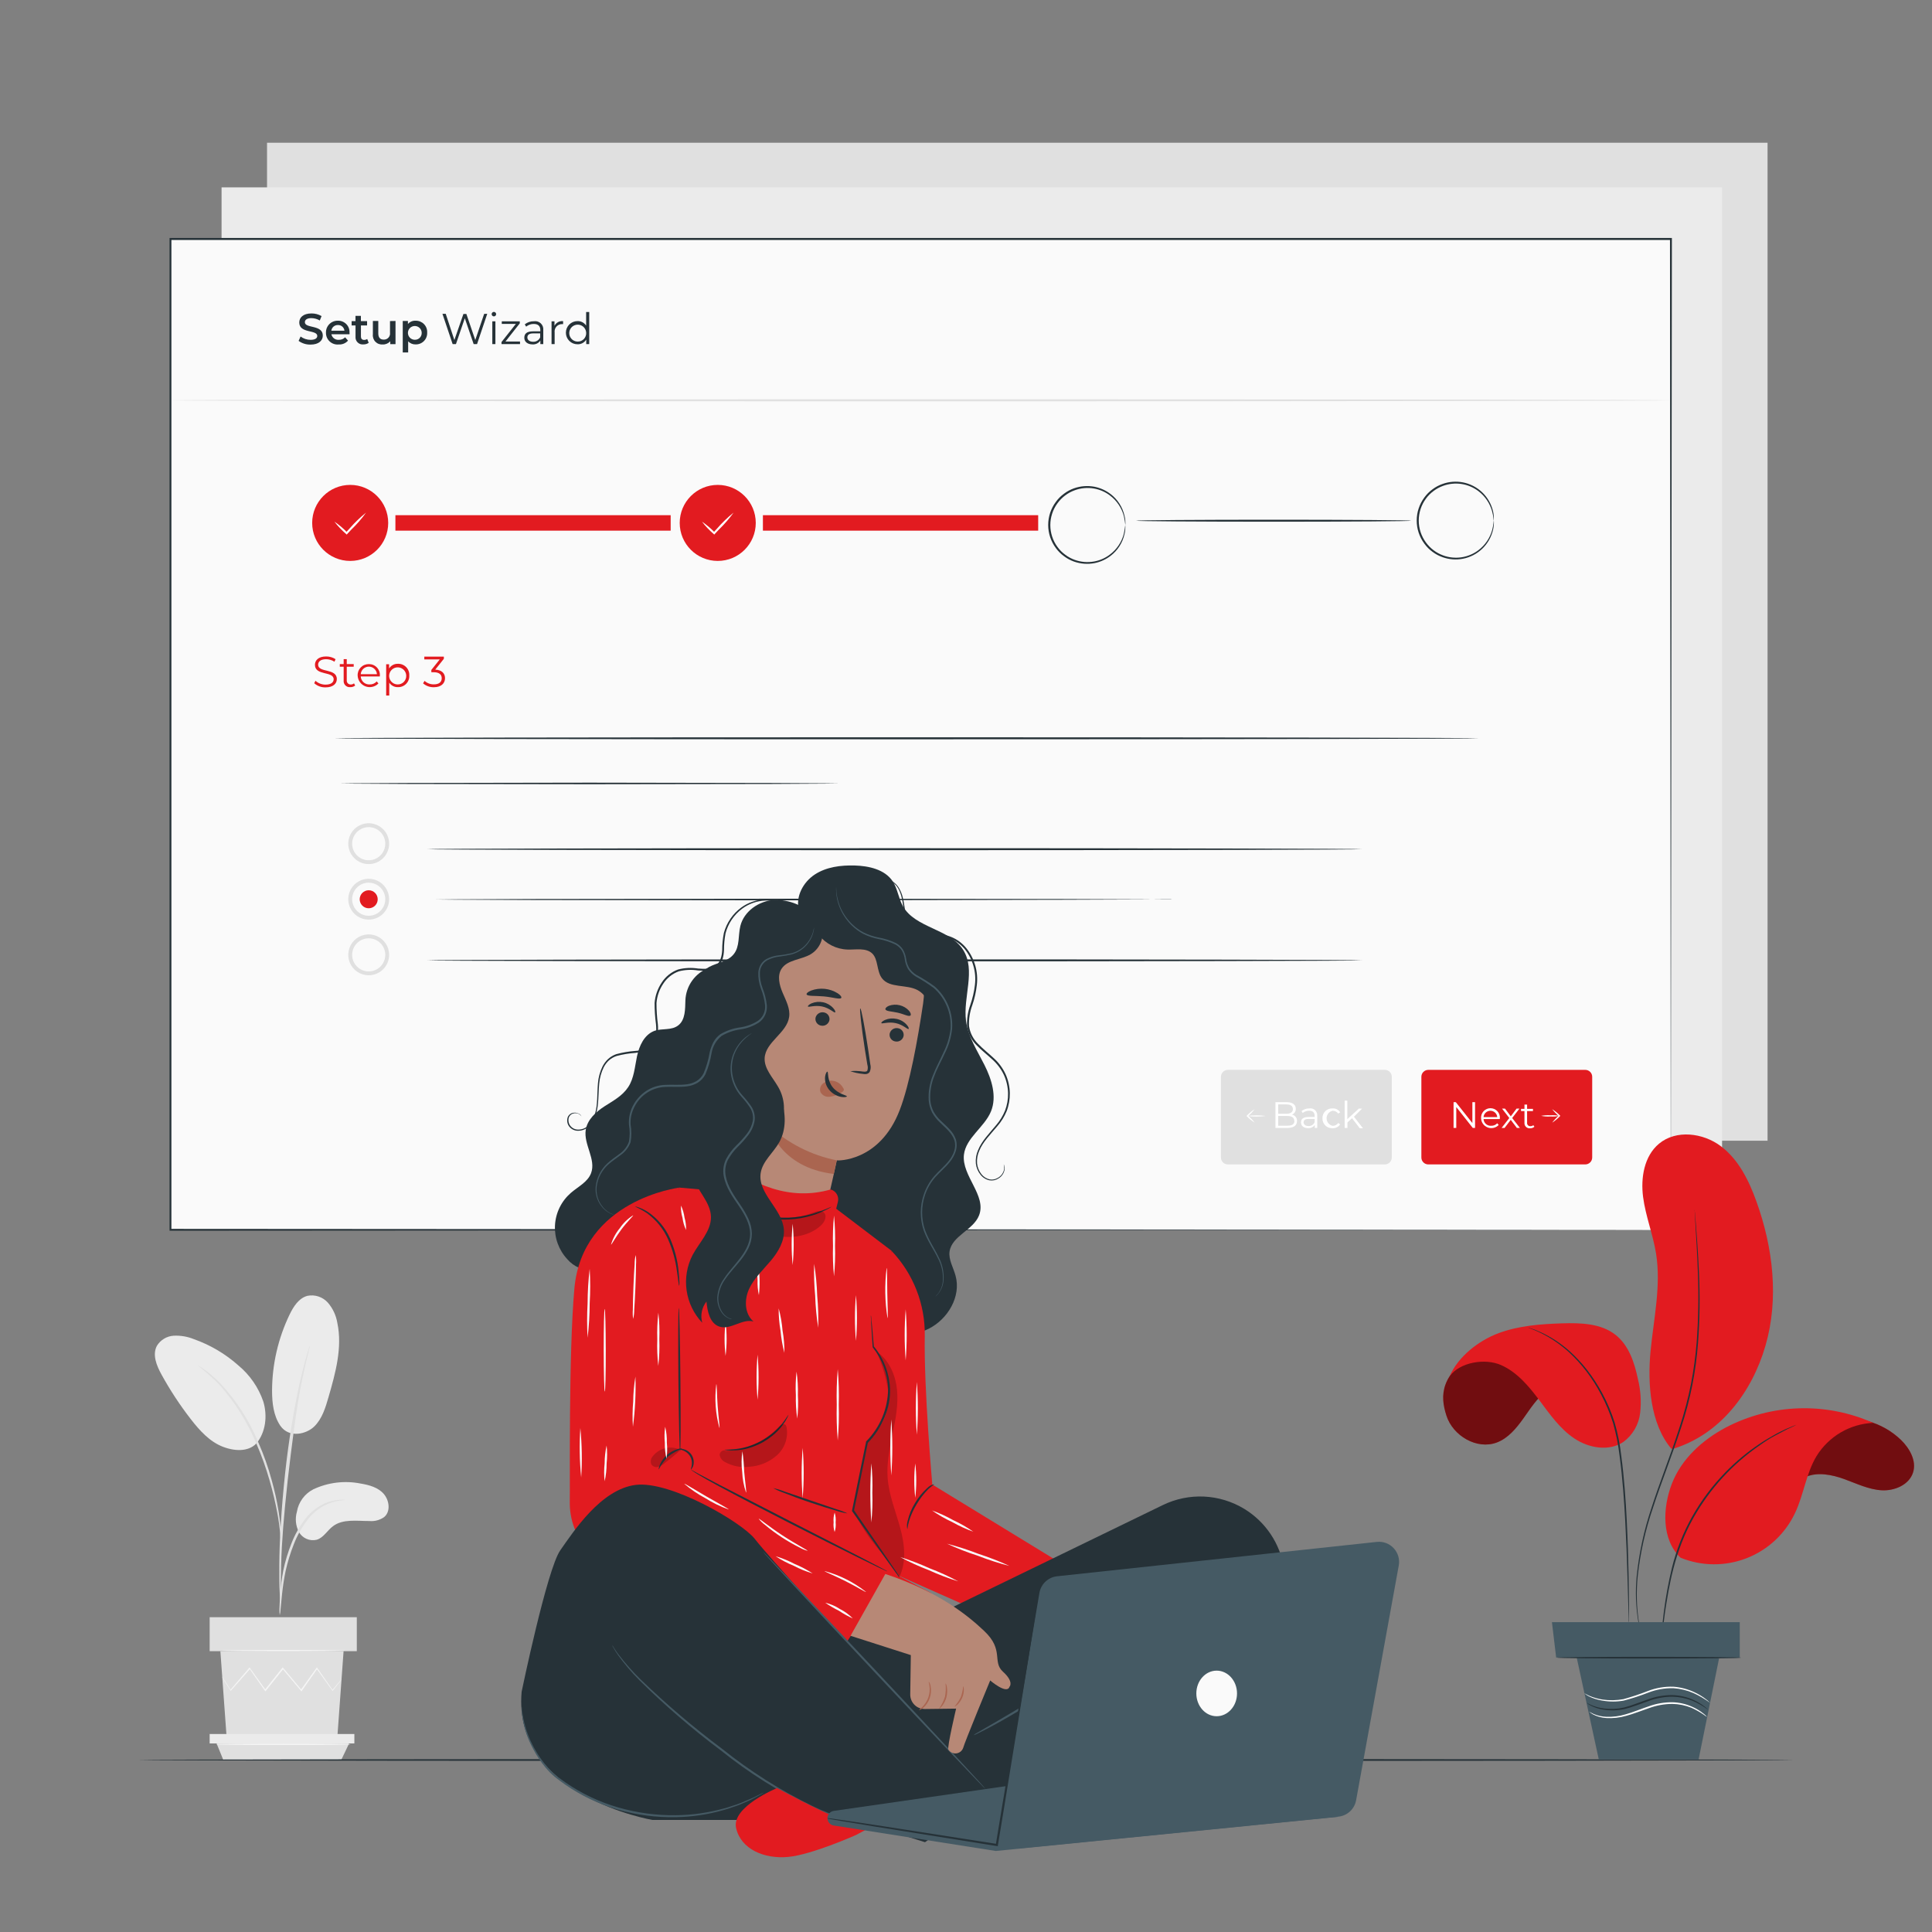 <svg width="160" height="160" viewBox="0 0 160 160" fill="none" xmlns="http://www.w3.org/2000/svg">
<rect x="0" y="0" width="160" height="160" fill="#808080" stroke="none"/>
<path d="M146.381 11.821H22.115V94.47H146.381V11.821Z" fill="#E0E0E0"/>
<path d="M142.614 15.517H18.349V98.166H142.614V15.517Z" fill="#EBEBEB"/>
<path d="M25.949 123.338C27.17 122.765 28.543 122.598 29.866 122.861C30.579 122.979 31.318 123.181 31.786 123.725C32.253 124.269 32.362 125.197 31.805 125.645C31.448 125.891 31.017 126.004 30.586 125.965C29.549 125.965 28.4 125.773 27.574 126.394C27.101 126.749 26.787 127.354 26.224 127.517C25.943 127.583 25.648 127.556 25.383 127.441C25.119 127.326 24.898 127.128 24.755 126.877C24.485 126.358 24.425 125.755 24.589 125.194C24.655 124.8 24.812 124.426 25.049 124.104C25.285 123.782 25.593 123.519 25.949 123.338Z" fill="#EBEBEB"/>
<path d="M23.219 118.08C23.949 119.12 25.363 118.774 26.019 118.141C26.675 117.507 26.954 116.582 27.206 115.706C27.786 113.699 28.368 111.597 27.936 109.552C27.833 108.933 27.562 108.354 27.152 107.878C26.943 107.645 26.677 107.47 26.381 107.372C26.084 107.273 25.766 107.253 25.459 107.315C24.746 107.504 24.301 108.205 23.981 108.87C23.035 110.834 22.539 112.985 22.531 115.165C22.531 116.179 22.646 117.242 23.219 118.08Z" fill="#EBEBEB"/>
<path d="M21.219 119.558C22.01 118.621 22.16 117.251 21.808 116.074C21.408 114.906 20.694 113.87 19.744 113.082C18.666 112.12 17.41 111.379 16.048 110.899C15.52 110.686 14.953 110.59 14.384 110.618C14.1 110.635 13.825 110.72 13.582 110.868C13.339 111.015 13.135 111.219 12.989 111.462C12.602 112.205 12.973 113.104 13.376 113.837C14.087 115.131 14.899 116.367 15.805 117.533C16.531 118.47 17.366 119.398 18.474 119.821C19.581 120.243 20.736 120.195 21.325 119.427" fill="#EBEBEB"/>
<path d="M23.168 133.76C23.209 133.605 23.232 133.446 23.235 133.286C23.27 132.941 23.312 132.509 23.36 132.006C23.425 131.37 23.522 130.738 23.651 130.112C23.821 129.348 24.051 128.599 24.339 127.872C24.622 127.147 25.006 126.466 25.482 125.85C25.866 125.347 26.358 124.938 26.922 124.65C27.305 124.462 27.715 124.334 28.138 124.272C28.296 124.265 28.454 124.242 28.608 124.205C28.448 124.188 28.288 124.188 28.128 124.205C27.686 124.235 27.252 124.343 26.848 124.525C26.254 124.805 25.733 125.219 25.325 125.734C24.831 126.36 24.433 127.056 24.144 127.798C23.849 128.534 23.619 129.294 23.459 130.07C23.337 130.705 23.252 131.346 23.206 131.99C23.168 132.538 23.152 132.982 23.142 133.27C23.134 133.434 23.142 133.598 23.168 133.76Z" fill="#E0E0E0"/>
<path d="M23.258 132.771C23.267 132.699 23.267 132.626 23.258 132.554V131.914C23.258 131.366 23.258 130.579 23.283 129.606C23.334 127.661 23.501 125.565 23.824 122.611C24.144 119.837 24.541 116.605 24.976 114.502C25.069 114.026 25.162 113.597 25.251 113.222C25.341 112.848 25.408 112.518 25.475 112.262C25.542 112.006 25.584 111.814 25.622 111.651C25.644 111.582 25.657 111.51 25.661 111.437C25.627 111.502 25.601 111.57 25.584 111.642C25.536 111.798 25.478 112 25.405 112.243C25.331 112.486 25.238 112.829 25.146 113.203C25.053 113.578 24.944 114.006 24.826 114.483C24.289 116.969 23.884 119.481 23.613 122.01C23.293 124.97 23.142 127.664 23.13 129.613C23.13 130.589 23.13 131.379 23.165 131.923C23.165 132.179 23.194 132.387 23.203 132.563C23.213 132.634 23.231 132.704 23.258 132.771Z" fill="#E0E0E0"/>
<path d="M23.27 127.574C23.29 127.356 23.29 127.137 23.27 126.918C23.245 126.499 23.187 125.891 23.069 125.146C22.926 124.272 22.734 123.408 22.493 122.557C22.209 121.511 21.847 120.487 21.411 119.494C20.66 117.672 19.585 116.001 18.24 114.56C18.005 114.314 17.755 114.082 17.491 113.866C17.376 113.77 17.277 113.67 17.171 113.594L16.883 113.395C16.709 113.262 16.524 113.144 16.33 113.043C16.966 113.537 17.57 114.071 18.138 114.643C19.443 116.098 20.491 117.765 21.238 119.571C21.667 120.557 22.031 121.571 22.326 122.605C22.608 123.565 22.797 124.432 22.941 125.165C23.085 125.898 23.152 126.506 23.2 126.922C23.207 127.141 23.23 127.359 23.27 127.574Z" fill="#E0E0E0"/>
<path d="M18.25 136.742L18.768 143.878H27.936L28.454 136.742H18.25Z" fill="#E0E0E0"/>
<path d="M29.549 133.93H17.363V136.742H29.549V133.93Z" fill="#E0E0E0"/>
<path d="M17.363 143.603V144.384H17.936H29.347V143.603H17.363Z" fill="#EBEBEB"/>
<path d="M18.496 145.757L17.936 144.384H28.912L28.256 145.757H18.496Z" fill="#E0E0E0"/>
<path d="M28.285 139.075C28.273 139.098 28.259 139.119 28.243 139.139L28.106 139.322L27.571 140.003L27.549 140.035L27.523 140.003L26.214 138.189H26.288C25.898 138.742 25.462 139.357 25.008 140.019L24.966 140.074L24.922 140.022L23.389 138.198H23.478L23.392 138.304L22.022 140.019L21.978 140.077L21.936 140.019L20.656 138.189H20.733L19.133 140L19.107 140.032L19.085 139.997L18.56 139.165L18.432 138.944C18.415 138.919 18.402 138.892 18.394 138.864C18.394 138.864 18.413 138.886 18.448 138.934L18.589 139.149C18.717 139.347 18.909 139.626 19.11 139.971H19.062L20.627 138.138L20.666 138.09L20.704 138.141C21.098 138.694 21.536 139.306 22.006 139.962H21.92C22.352 139.414 22.81 138.838 23.286 138.243L23.37 138.138L23.411 138.083L23.456 138.134L24.986 139.962H24.899L26.205 138.141L26.24 138.09L26.278 138.141L27.558 139.974H27.52L28.074 139.309L28.224 139.136C28.266 139.091 28.282 139.072 28.285 139.075Z" fill="#F5F5F5"/>
<path d="M28.582 136.694C28.582 136.726 26.285 136.752 23.462 136.752C20.64 136.752 18.342 136.726 18.342 136.694C18.342 136.662 20.637 136.64 23.462 136.64C26.288 136.64 28.582 136.666 28.582 136.694Z" fill="#F5F5F5"/>
<path d="M29.046 144.461C29.046 144.493 26.55 144.518 23.472 144.518C20.394 144.518 17.898 144.493 17.898 144.461C17.898 144.429 20.394 144.403 23.472 144.403C26.55 144.403 29.046 144.429 29.046 144.461Z" fill="#F5F5F5"/>
<path d="M148.579 145.754C148.579 145.802 117.859 145.84 80.003 145.84C42.147 145.84 11.421 145.802 11.421 145.754C11.421 145.706 42.122 145.67 80.003 145.67C117.885 145.67 148.579 145.709 148.579 145.754Z" fill="#263238"/>
<path d="M138.368 19.805H14.102V101.862H138.368V19.805Z" fill="#FAFAFA"/>
<path d="M138.368 101.862C138.368 101.322 138.342 69.862 138.301 19.805L138.368 19.872H14.112L14.195 19.789C14.195 48.989 14.195 76.768 14.195 101.846L14.118 101.77L138.384 101.846L14.118 101.923H14.042V101.846C14.042 76.768 14.042 48.989 14.042 19.789V19.706H14.134H138.39H138.458V19.773C138.394 69.85 138.368 101.322 138.368 101.862Z" fill="#263238"/>
<path d="M24.73 28.23L24.893 27.869C25.131 28.047 25.421 28.143 25.718 28.144C26.109 28.144 26.275 28.003 26.275 27.824C26.275 27.283 24.784 27.638 24.784 26.707C24.784 26.301 25.104 25.958 25.795 25.958C26.089 25.954 26.378 26.03 26.63 26.179L26.483 26.541C26.273 26.417 26.035 26.35 25.792 26.346C25.405 26.346 25.248 26.496 25.248 26.685C25.248 27.219 26.733 26.87 26.733 27.792C26.733 28.192 26.413 28.538 25.718 28.538C25.364 28.546 25.017 28.439 24.73 28.23Z" fill="#263238"/>
<path d="M28.947 27.68H27.443C27.472 27.82 27.551 27.944 27.666 28.029C27.78 28.114 27.922 28.154 28.064 28.141C28.16 28.145 28.256 28.128 28.346 28.093C28.435 28.057 28.516 28.002 28.582 27.933L28.822 28.208C28.727 28.316 28.608 28.4 28.475 28.456C28.342 28.511 28.198 28.536 28.054 28.528C27.918 28.542 27.781 28.527 27.651 28.484C27.521 28.441 27.402 28.37 27.302 28.277C27.202 28.184 27.122 28.071 27.07 27.945C27.017 27.818 26.991 27.682 26.995 27.546C26.992 27.415 27.015 27.285 27.063 27.163C27.112 27.042 27.185 26.932 27.277 26.84C27.37 26.747 27.48 26.675 27.602 26.627C27.723 26.579 27.853 26.556 27.984 26.56C28.114 26.556 28.242 26.579 28.363 26.628C28.483 26.677 28.591 26.75 28.682 26.843C28.772 26.936 28.842 27.047 28.887 27.168C28.932 27.29 28.952 27.419 28.944 27.549C28.954 27.584 28.95 27.638 28.947 27.68ZM27.44 27.386H28.525C28.512 27.253 28.448 27.131 28.348 27.044C28.247 26.957 28.117 26.912 27.984 26.918C27.851 26.914 27.722 26.96 27.621 27.046C27.521 27.133 27.456 27.254 27.44 27.386Z" fill="#263238"/>
<path d="M30.534 28.39C30.409 28.48 30.257 28.526 30.102 28.522C30.015 28.532 29.926 28.524 29.842 28.496C29.759 28.468 29.683 28.421 29.619 28.36C29.556 28.298 29.507 28.224 29.477 28.141C29.446 28.058 29.435 27.969 29.443 27.882V26.954H29.12V26.595H29.44V26.157H29.888V26.595H30.4V26.954H29.891V27.866C29.891 28.051 29.984 28.15 30.157 28.15C30.247 28.152 30.335 28.125 30.41 28.074L30.534 28.39Z" fill="#263238"/>
<path d="M32.755 26.582V28.502H32.32V28.259C32.243 28.347 32.148 28.416 32.041 28.463C31.934 28.509 31.819 28.532 31.702 28.528C31.59 28.538 31.476 28.523 31.37 28.484C31.263 28.445 31.167 28.382 31.088 28.301C31.009 28.22 30.95 28.122 30.914 28.014C30.878 27.907 30.866 27.793 30.88 27.68V26.582H31.328V27.613C31.328 27.962 31.491 28.125 31.776 28.125C31.85 28.128 31.924 28.116 31.993 28.087C32.062 28.059 32.123 28.015 32.173 27.96C32.223 27.905 32.26 27.84 32.282 27.768C32.303 27.697 32.309 27.622 32.298 27.549V26.589L32.755 26.582Z" fill="#263238"/>
<path d="M35.376 27.539C35.383 27.668 35.363 27.797 35.318 27.918C35.273 28.039 35.203 28.149 35.112 28.242C35.022 28.334 34.913 28.407 34.794 28.455C34.674 28.503 34.545 28.526 34.416 28.522C34.301 28.526 34.186 28.505 34.08 28.46C33.974 28.415 33.879 28.348 33.802 28.262V29.19H33.354V26.582H33.782V26.832C33.861 26.741 33.96 26.669 34.071 26.622C34.182 26.574 34.302 26.553 34.422 26.56C34.551 26.557 34.678 26.58 34.797 26.628C34.916 26.677 35.024 26.749 35.113 26.841C35.203 26.933 35.272 27.043 35.318 27.163C35.363 27.283 35.383 27.411 35.376 27.539ZM34.922 27.539C34.916 27.428 34.878 27.32 34.812 27.231C34.746 27.141 34.655 27.072 34.55 27.034C34.445 26.995 34.332 26.988 34.223 27.013C34.114 27.039 34.016 27.095 33.939 27.176C33.862 27.257 33.811 27.359 33.792 27.469C33.772 27.579 33.786 27.692 33.83 27.794C33.874 27.897 33.948 27.984 34.041 28.045C34.135 28.106 34.244 28.138 34.355 28.138C34.433 28.14 34.51 28.125 34.582 28.096C34.654 28.066 34.718 28.021 34.772 27.965C34.825 27.908 34.866 27.841 34.892 27.768C34.918 27.695 34.928 27.617 34.922 27.539Z" fill="#263238"/>
<path d="M40.352 25.987L39.507 28.496H39.226L38.493 26.355L37.76 28.496H37.485L36.64 25.987H36.912L37.629 28.16L38.378 26.003H38.624L39.36 28.16L40.096 25.994L40.352 25.987Z" fill="#263238"/>
<path d="M40.717 26.016C40.717 25.967 40.736 25.92 40.771 25.885C40.806 25.85 40.853 25.83 40.902 25.83C40.952 25.83 40.999 25.85 41.034 25.885C41.068 25.92 41.088 25.967 41.088 26.016C41.088 26.065 41.068 26.112 41.034 26.147C40.999 26.182 40.952 26.202 40.902 26.202C40.853 26.202 40.806 26.182 40.771 26.147C40.736 26.112 40.717 26.065 40.717 26.016ZM40.771 26.611H41.027V28.496H40.771V26.611Z" fill="#263238"/>
<path d="M43.066 28.285V28.496H41.533V28.326L42.72 26.826H41.555V26.611H43.046V26.778L41.859 28.285H43.066Z" fill="#263238"/>
<path d="M44.992 27.328V28.496H44.749V28.202C44.68 28.307 44.584 28.391 44.472 28.448C44.359 28.504 44.234 28.529 44.109 28.522C43.683 28.522 43.421 28.301 43.421 27.974C43.421 27.648 43.606 27.44 44.147 27.44H44.746V27.325C44.746 27.005 44.563 26.829 44.214 26.829C43.981 26.822 43.754 26.901 43.574 27.05L43.459 26.861C43.676 26.688 43.947 26.597 44.224 26.605C44.325 26.589 44.427 26.597 44.524 26.627C44.622 26.657 44.711 26.709 44.785 26.779C44.859 26.849 44.916 26.934 44.952 27.029C44.988 27.125 45.002 27.227 44.992 27.328ZM44.736 27.93V27.61H44.16C43.792 27.61 43.674 27.754 43.674 27.949C43.674 28.144 43.85 28.304 44.15 28.304C44.275 28.31 44.398 28.277 44.503 28.21C44.608 28.143 44.689 28.045 44.736 27.93Z" fill="#263238"/>
<path d="M46.634 26.595V26.842H46.573C46.482 26.836 46.392 26.851 46.308 26.886C46.224 26.919 46.149 26.972 46.087 27.039C46.026 27.105 45.98 27.185 45.954 27.271C45.927 27.358 45.92 27.45 45.933 27.539V28.499H45.677V26.611H45.92V26.979C45.986 26.85 46.09 26.745 46.217 26.676C46.344 26.608 46.49 26.579 46.634 26.595Z" fill="#263238"/>
<path d="M48.797 25.837V28.496H48.55V28.122C48.475 28.245 48.368 28.347 48.24 28.416C48.113 28.484 47.969 28.518 47.824 28.512C47.569 28.512 47.325 28.411 47.145 28.231C46.965 28.051 46.864 27.807 46.864 27.552C46.864 27.297 46.965 27.053 47.145 26.873C47.325 26.693 47.569 26.592 47.824 26.592C47.966 26.587 48.106 26.619 48.232 26.685C48.357 26.75 48.464 26.847 48.541 26.966V25.837H48.797ZM48.544 27.552C48.537 27.415 48.49 27.283 48.409 27.172C48.328 27.062 48.216 26.977 48.087 26.93C47.958 26.882 47.819 26.873 47.685 26.905C47.551 26.936 47.43 27.006 47.335 27.105C47.241 27.205 47.178 27.33 47.154 27.465C47.13 27.6 47.146 27.739 47.201 27.865C47.255 27.991 47.345 28.098 47.46 28.173C47.575 28.249 47.709 28.288 47.846 28.288C47.942 28.29 48.036 28.271 48.124 28.234C48.212 28.197 48.291 28.143 48.357 28.073C48.423 28.004 48.473 27.922 48.505 27.832C48.538 27.743 48.551 27.647 48.544 27.552Z" fill="#263238"/>
<path d="M26.022 56.582L26.125 56.378C26.353 56.584 26.649 56.698 26.957 56.698C27.427 56.698 27.632 56.499 27.632 56.253C27.632 55.562 26.083 55.984 26.083 55.056C26.083 54.685 26.371 54.365 27.008 54.365C27.285 54.362 27.556 54.44 27.789 54.589L27.699 54.8C27.494 54.666 27.254 54.594 27.008 54.592C26.55 54.592 26.346 54.797 26.346 55.046C26.346 55.738 27.894 55.322 27.894 56.237C27.894 56.608 27.6 56.925 26.957 56.925C26.613 56.933 26.279 56.811 26.022 56.582Z" fill="#E21B20"/>
<path d="M29.414 56.774C29.301 56.864 29.159 56.91 29.014 56.906C28.94 56.914 28.865 56.906 28.794 56.882C28.724 56.857 28.66 56.817 28.606 56.765C28.553 56.712 28.513 56.648 28.487 56.578C28.462 56.508 28.453 56.433 28.461 56.358V55.216H28.141V54.998H28.461V54.586H28.717V54.998H29.293V55.216H28.717V56.342C28.713 56.386 28.719 56.431 28.733 56.473C28.748 56.515 28.771 56.553 28.801 56.585C28.831 56.618 28.867 56.644 28.908 56.661C28.949 56.679 28.992 56.688 29.037 56.688C29.139 56.691 29.239 56.657 29.318 56.592L29.414 56.774Z" fill="#E21B20"/>
<path d="M31.456 56.022H29.875C29.88 56.115 29.903 56.205 29.943 56.288C29.983 56.371 30.04 56.446 30.109 56.507C30.178 56.569 30.258 56.615 30.346 56.645C30.433 56.675 30.525 56.688 30.618 56.682C30.727 56.685 30.835 56.664 30.935 56.621C31.035 56.578 31.125 56.514 31.197 56.432L31.341 56.598C31.206 56.739 31.032 56.837 30.842 56.88C30.652 56.924 30.453 56.91 30.27 56.843C30.087 56.775 29.928 56.655 29.813 56.498C29.697 56.341 29.63 56.153 29.619 55.958C29.612 55.834 29.631 55.708 29.674 55.591C29.718 55.474 29.785 55.367 29.872 55.276C29.959 55.186 30.063 55.115 30.179 55.067C30.295 55.02 30.419 54.996 30.544 54.998C30.669 54.996 30.793 55.019 30.908 55.067C31.023 55.115 31.127 55.187 31.213 55.277C31.299 55.367 31.365 55.474 31.408 55.592C31.45 55.709 31.468 55.834 31.459 55.958C31.459 55.965 31.456 56 31.456 56.022ZM29.875 55.834H31.216C31.204 55.664 31.128 55.505 31.004 55.389C30.88 55.273 30.716 55.208 30.546 55.208C30.375 55.208 30.212 55.273 30.087 55.389C29.963 55.505 29.887 55.664 29.875 55.834Z" fill="#E21B20"/>
<path d="M33.894 55.946C33.901 56.072 33.882 56.198 33.837 56.316C33.792 56.434 33.724 56.542 33.635 56.632C33.547 56.723 33.44 56.794 33.323 56.841C33.206 56.888 33.08 56.91 32.954 56.906C32.812 56.911 32.672 56.879 32.547 56.814C32.421 56.749 32.314 56.653 32.237 56.534V57.6H31.981V55.011H32.224V55.36C32.301 55.237 32.409 55.137 32.537 55.069C32.665 55.001 32.809 54.968 32.954 54.973C33.081 54.968 33.208 54.991 33.326 55.039C33.444 55.087 33.551 55.159 33.64 55.25C33.729 55.342 33.797 55.451 33.841 55.571C33.885 55.691 33.903 55.818 33.894 55.946ZM33.642 55.946C33.636 55.807 33.59 55.673 33.508 55.56C33.427 55.448 33.315 55.362 33.185 55.313C33.055 55.264 32.914 55.254 32.779 55.285C32.643 55.316 32.52 55.385 32.424 55.486C32.328 55.586 32.264 55.712 32.239 55.849C32.214 55.985 32.23 56.126 32.285 56.254C32.34 56.381 32.431 56.489 32.547 56.566C32.663 56.642 32.799 56.682 32.938 56.682C33.033 56.683 33.128 56.664 33.216 56.627C33.304 56.59 33.383 56.535 33.449 56.466C33.515 56.397 33.566 56.315 33.599 56.226C33.633 56.136 33.647 56.041 33.642 55.946Z" fill="#E21B20"/>
<path d="M36.854 56.166C36.854 56.589 36.534 56.912 35.942 56.912C35.611 56.924 35.287 56.809 35.037 56.592L35.162 56.387C35.374 56.581 35.655 56.684 35.942 56.675C36.358 56.675 36.582 56.483 36.582 56.17C36.582 55.856 36.368 55.67 35.901 55.67H35.722V55.482L36.419 54.608H35.139V54.378H36.758V54.56L36.045 55.456C36.586 55.482 36.854 55.763 36.854 56.166Z" fill="#E21B20"/>
<path d="M114.688 88.602H101.686C101.37 88.602 101.114 88.858 101.114 89.174V95.859C101.114 96.175 101.37 96.432 101.686 96.432H114.688C115.004 96.432 115.261 96.175 115.261 95.859V89.174C115.261 88.858 115.004 88.602 114.688 88.602Z" fill="#E0E0E0"/>
<path d="M107.411 92.842C107.411 93.203 107.142 93.411 106.608 93.411H105.629V91.277H106.56C107.037 91.277 107.312 91.478 107.312 91.827C107.316 91.931 107.287 92.034 107.23 92.12C107.172 92.207 107.089 92.274 106.992 92.31C107.115 92.332 107.225 92.398 107.303 92.496C107.38 92.594 107.419 92.717 107.411 92.842ZM105.853 91.462V92.237H106.534C106.874 92.237 107.072 92.106 107.072 91.85C107.072 91.594 106.874 91.462 106.534 91.462H105.853ZM107.184 92.822C107.184 92.544 106.982 92.422 106.608 92.422H105.853V93.226H106.608C106.982 93.226 107.2 93.12 107.2 92.822H107.184Z" fill="white"/>
<path d="M109.088 92.416V93.411H108.883V93.162C108.823 93.251 108.739 93.322 108.642 93.369C108.545 93.416 108.437 93.436 108.33 93.427C107.968 93.427 107.744 93.235 107.744 92.96C107.744 92.685 107.904 92.506 108.365 92.506H108.874V92.406C108.874 92.134 108.717 91.984 108.419 91.984C108.224 91.982 108.035 92.049 107.885 92.173L107.789 92.013C107.971 91.868 108.197 91.792 108.429 91.795C108.515 91.781 108.604 91.787 108.688 91.812C108.771 91.838 108.848 91.882 108.912 91.942C108.976 92.003 109.025 92.077 109.055 92.159C109.086 92.241 109.097 92.329 109.088 92.416ZM108.874 92.928V92.666H108.371C108.051 92.666 107.958 92.79 107.958 92.954C107.958 93.117 108.109 93.254 108.365 93.254C108.473 93.261 108.581 93.233 108.672 93.174C108.764 93.116 108.834 93.029 108.874 92.928Z" fill="white"/>
<path d="M109.52 92.608C109.517 92.499 109.536 92.391 109.577 92.29C109.617 92.189 109.678 92.098 109.756 92.022C109.833 91.945 109.925 91.886 110.027 91.847C110.128 91.808 110.237 91.79 110.346 91.795C110.471 91.785 110.597 91.809 110.71 91.866C110.823 91.922 110.918 92.008 110.986 92.115L110.826 92.224C110.774 92.149 110.704 92.087 110.622 92.046C110.541 92.005 110.45 91.984 110.358 91.987C110.217 92.019 110.091 92.099 110 92.212C109.91 92.326 109.861 92.466 109.861 92.611C109.861 92.756 109.91 92.897 110 93.01C110.091 93.124 110.217 93.203 110.358 93.235C110.45 93.239 110.541 93.22 110.622 93.179C110.704 93.138 110.774 93.077 110.826 93.002L110.986 93.114C110.917 93.219 110.822 93.304 110.709 93.361C110.597 93.417 110.471 93.442 110.346 93.434C110.236 93.438 110.127 93.42 110.024 93.38C109.922 93.34 109.829 93.279 109.752 93.202C109.674 93.124 109.614 93.031 109.574 92.929C109.534 92.827 109.515 92.718 109.52 92.608Z" fill="white"/>
<path d="M111.968 92.605L111.59 92.954V93.411H111.36V91.149H111.578V92.682L112.538 91.808H112.803L112.128 92.48L112.877 93.44H112.614L111.968 92.605Z" fill="white"/>
<path d="M103.907 91.856C103.738 92.076 103.545 92.277 103.331 92.454V92.381C103.546 92.555 103.741 92.754 103.91 92.973C103.678 92.826 103.463 92.653 103.27 92.458L103.232 92.419L103.27 92.384C103.461 92.183 103.675 92.006 103.907 91.856Z" fill="white"/>
<path d="M104.822 92.419C104.316 92.487 103.803 92.487 103.296 92.419C103.803 92.351 104.316 92.351 104.822 92.419Z" fill="white"/>
<path d="M131.286 88.602H118.285C117.968 88.602 117.712 88.858 117.712 89.174V95.859C117.712 96.175 117.968 96.432 118.285 96.432H131.286C131.603 96.432 131.859 96.175 131.859 95.859V89.174C131.859 88.858 131.603 88.602 131.286 88.602Z" fill="#E21B20"/>
<path d="M122.157 91.277V93.411H121.971L120.602 91.68V93.411H120.378V91.277H120.563L121.936 93.008V91.277H122.157Z" fill="white"/>
<path d="M124.202 92.675H122.861C122.865 92.754 122.885 92.831 122.92 92.902C122.955 92.973 123.004 93.037 123.063 93.089C123.123 93.141 123.192 93.18 123.268 93.205C123.343 93.229 123.422 93.239 123.501 93.232C123.593 93.235 123.685 93.218 123.77 93.182C123.855 93.146 123.931 93.092 123.994 93.024L124.115 93.165C124 93.285 123.852 93.368 123.689 93.405C123.526 93.441 123.357 93.429 123.201 93.37C123.045 93.31 122.911 93.207 122.814 93.071C122.717 92.936 122.662 92.775 122.656 92.608C122.649 92.501 122.664 92.395 122.7 92.294C122.736 92.194 122.793 92.102 122.866 92.024C122.939 91.946 123.027 91.884 123.125 91.841C123.223 91.799 123.328 91.777 123.435 91.777C123.542 91.777 123.648 91.799 123.746 91.841C123.843 91.884 123.932 91.946 124.005 92.024C124.078 92.102 124.134 92.194 124.17 92.294C124.206 92.395 124.221 92.501 124.214 92.608C124.205 92.627 124.202 92.653 124.202 92.675ZM122.861 92.515H123.997C123.986 92.372 123.922 92.238 123.816 92.14C123.711 92.043 123.572 91.988 123.429 91.988C123.285 91.988 123.147 92.043 123.041 92.14C122.936 92.238 122.872 92.372 122.861 92.515Z" fill="white"/>
<path d="M125.622 93.411L125.114 92.739L124.602 93.411H124.355L124.995 92.589L124.39 91.808H124.634L125.117 92.448L125.597 91.808H125.834L125.232 92.589L125.872 93.411H125.622Z" fill="white"/>
<path d="M127.072 93.312C126.975 93.397 126.849 93.443 126.72 93.44C126.657 93.447 126.593 93.44 126.533 93.419C126.473 93.398 126.418 93.364 126.373 93.319C126.328 93.274 126.293 93.22 126.272 93.16C126.251 93.1 126.243 93.036 126.25 92.973V92.013H125.965V91.83H126.25V91.478H126.467V91.83H126.954V92.013H126.467V92.973C126.462 93.011 126.465 93.05 126.477 93.087C126.489 93.124 126.509 93.158 126.536 93.186C126.562 93.214 126.595 93.236 126.632 93.249C126.668 93.263 126.707 93.268 126.746 93.264C126.832 93.267 126.916 93.238 126.982 93.184L127.072 93.312Z" fill="white"/>
<path d="M128.544 92.973C128.713 92.752 128.906 92.552 129.12 92.374V92.448C128.905 92.273 128.711 92.075 128.541 91.856C128.774 92.003 128.988 92.177 129.181 92.374L129.222 92.41L129.181 92.448C128.99 92.647 128.776 92.824 128.544 92.973Z" fill="white"/>
<path d="M127.629 92.41C127.881 92.362 128.138 92.346 128.394 92.362C128.648 92.346 128.904 92.362 129.155 92.41C128.905 92.461 128.649 92.478 128.394 92.461C128.138 92.478 127.88 92.461 127.629 92.41Z" fill="white"/>
<path d="M29.002 46.454C30.741 46.454 32.15 45.045 32.15 43.306C32.15 41.567 30.741 40.157 29.002 40.157C27.262 40.157 25.853 41.567 25.853 43.306C25.853 45.045 27.262 46.454 29.002 46.454Z" fill="#E21B20"/>
<path d="M93.197 43.488C93.17 43.232 93.127 42.977 93.069 42.726C92.886 42.048 92.48 41.45 91.917 41.03C91.535 40.74 91.09 40.545 90.618 40.461C90.076 40.362 89.518 40.411 89.002 40.602C88.431 40.809 87.935 41.183 87.578 41.674C87.191 42.199 86.983 42.834 86.983 43.486C86.983 44.139 87.191 44.774 87.578 45.299C87.755 45.545 87.972 45.761 88.218 45.939C88.454 46.119 88.716 46.261 88.995 46.362C89.512 46.55 90.07 46.597 90.611 46.499C91.083 46.415 91.529 46.22 91.91 45.93C92.474 45.51 92.88 44.912 93.062 44.234C93.12 43.984 93.163 43.73 93.19 43.475C93.211 43.735 93.188 43.997 93.123 44.25C92.961 44.956 92.558 45.584 91.984 46.026C91.588 46.331 91.127 46.54 90.637 46.637C90.07 46.743 89.485 46.698 88.941 46.506C88.648 46.402 88.373 46.254 88.125 46.067C87.861 45.878 87.63 45.648 87.44 45.386C87.029 44.833 86.807 44.163 86.807 43.475C86.807 42.787 87.029 42.117 87.44 41.565C87.629 41.3 87.861 41.069 88.125 40.88C88.373 40.693 88.648 40.545 88.941 40.442C89.485 40.249 90.07 40.204 90.637 40.31C91.127 40.407 91.588 40.616 91.984 40.922C92.558 41.364 92.961 41.992 93.123 42.698C93.192 42.955 93.216 43.222 93.197 43.488Z" fill="#263238"/>
<path d="M123.706 43.123C123.683 43.123 123.706 42.842 123.574 42.362C123.39 41.684 122.986 41.088 122.426 40.666C122.014 40.356 121.531 40.154 121.021 40.079C120.511 40.004 119.991 40.059 119.507 40.237C119.229 40.337 118.967 40.479 118.73 40.656C118.484 40.835 118.268 41.051 118.09 41.296C117.703 41.822 117.494 42.458 117.494 43.11C117.494 43.763 117.703 44.399 118.09 44.925C118.447 45.416 118.943 45.789 119.514 45.997C119.997 46.175 120.518 46.229 121.027 46.154C121.537 46.079 122.02 45.878 122.432 45.568C122.993 45.146 123.397 44.549 123.581 43.872C123.706 43.392 123.69 43.11 123.712 43.11C123.73 43.371 123.708 43.634 123.645 43.888C123.503 44.483 123.192 45.024 122.751 45.447C122.309 45.869 121.755 46.156 121.155 46.272C120.589 46.382 120.005 46.336 119.462 46.141C119.169 46.039 118.892 45.892 118.643 45.706C118.379 45.517 118.148 45.285 117.958 45.021C117.547 44.469 117.326 43.799 117.326 43.11C117.326 42.422 117.547 41.752 117.958 41.2C118.148 40.936 118.379 40.704 118.643 40.515C118.892 40.329 119.169 40.182 119.462 40.08C120.005 39.885 120.589 39.839 121.155 39.949C121.755 40.065 122.309 40.352 122.751 40.774C123.192 41.197 123.503 41.738 123.645 42.333C123.707 42.591 123.727 42.858 123.706 43.123Z" fill="#263238"/>
<path d="M30.314 42.454C29.948 42.961 29.538 43.433 29.088 43.866C28.976 43.987 28.864 44.102 28.768 44.211L28.71 44.272L28.653 44.214C28.3 43.909 27.979 43.569 27.693 43.2C28.078 43.462 28.435 43.763 28.758 44.099H28.646C28.749 43.987 28.858 43.869 28.966 43.75C29.376 43.279 29.827 42.846 30.314 42.454Z" fill="white"/>
<path d="M55.542 42.666H32.746V43.946H55.542V42.666Z" fill="#E21B20"/>
<path d="M59.44 46.454C61.179 46.454 62.589 45.045 62.589 43.306C62.589 41.567 61.179 40.157 59.44 40.157C57.701 40.157 56.291 41.567 56.291 43.306C56.291 45.045 57.701 46.454 59.44 46.454Z" fill="#E21B20"/>
<path d="M60.752 42.454C60.385 42.96 59.975 43.432 59.526 43.866C59.411 43.987 59.302 44.102 59.206 44.211L59.152 44.272L59.094 44.214C58.74 43.911 58.418 43.571 58.134 43.2C58.518 43.463 58.874 43.765 59.197 44.099H59.085L59.405 43.75C59.814 43.279 60.265 42.845 60.752 42.454Z" fill="white"/>
<path d="M85.978 42.666H63.181V43.946H85.978V42.666Z" fill="#E21B20"/>
<path d="M116.886 43.123C116.886 43.168 111.782 43.206 105.488 43.206C99.194 43.206 94.08 43.168 94.08 43.123C94.08 43.078 99.2 43.04 105.478 43.04C111.757 43.04 116.886 43.078 116.886 43.123Z" fill="#263238"/>
<path d="M138.368 33.152C138.368 33.197 110.547 33.235 76.237 33.235C41.926 33.235 14.102 33.197 14.102 33.152C14.102 33.107 41.917 33.069 76.237 33.069C110.557 33.069 138.368 33.104 138.368 33.152Z" fill="#E0E0E0"/>
<path d="M122.49 61.142C122.49 61.187 101.267 61.226 75.094 61.226C48.922 61.226 27.69 61.187 27.69 61.142C27.69 61.098 48.909 61.059 75.094 61.059C101.28 61.059 122.49 61.098 122.49 61.142Z" fill="#263238"/>
<path d="M69.955 64.883C69.919 64.887 69.883 64.887 69.846 64.883H69.526L68.294 64.899L63.766 64.925L48.826 64.947L33.882 64.925L29.35 64.899L28.122 64.883H27.802C27.764 64.887 27.727 64.887 27.69 64.883H27.802H28.122L29.35 64.867L33.882 64.842L48.826 64.816L63.766 64.842L68.294 64.867L69.526 64.883H69.846H69.955Z" fill="#263238"/>
<path d="M112.81 70.326C112.81 70.371 95.478 70.41 74.09 70.41C52.701 70.41 35.37 70.371 35.37 70.326C35.37 70.282 52.698 70.243 74.09 70.243C95.482 70.243 112.81 70.282 112.81 70.326Z" fill="#263238"/>
<path d="M30.534 71.562C30.2 71.562 29.872 71.462 29.594 71.276C29.315 71.09 29.098 70.825 28.97 70.516C28.842 70.206 28.809 69.866 28.874 69.537C28.94 69.209 29.102 68.907 29.339 68.671C29.576 68.434 29.878 68.273 30.206 68.208C30.535 68.143 30.875 68.177 31.184 68.306C31.494 68.434 31.758 68.652 31.944 68.931C32.129 69.21 32.228 69.537 32.227 69.872C32.225 70.32 32.047 70.749 31.729 71.066C31.412 71.383 30.983 71.561 30.534 71.562ZM30.534 68.499C30.263 68.499 29.997 68.58 29.772 68.731C29.546 68.881 29.37 69.096 29.266 69.347C29.162 69.597 29.135 69.874 29.188 70.14C29.241 70.406 29.372 70.651 29.564 70.843C29.756 71.035 30 71.165 30.267 71.218C30.533 71.271 30.809 71.244 31.06 71.14C31.311 71.036 31.525 70.86 31.676 70.635C31.827 70.409 31.907 70.144 31.907 69.872C31.906 69.508 31.762 69.159 31.504 68.902C31.247 68.645 30.898 68.5 30.534 68.499Z" fill="#E0E0E0"/>
<path d="M97.107 74.474C97.107 74.474 97.056 74.474 96.95 74.474H96.483L94.685 74.49L88.07 74.515L66.24 74.56L44.416 74.534L37.802 74.509L36.006 74.493L37.802 74.477L44.416 74.451L66.24 74.426L88.058 74.451L94.672 74.477L96.47 74.493H96.938C97.056 74.467 97.107 74.474 97.107 74.474Z" fill="#263238"/>
<path d="M30.534 76.16C30.2 76.16 29.872 76.061 29.594 75.875C29.316 75.689 29.099 75.424 28.97 75.115C28.842 74.806 28.809 74.465 28.874 74.137C28.939 73.809 29.101 73.507 29.337 73.27C29.574 73.034 29.876 72.872 30.204 72.807C30.532 72.742 30.873 72.775 31.182 72.903C31.491 73.031 31.756 73.248 31.942 73.527C32.128 73.805 32.227 74.132 32.227 74.467C32.226 74.916 32.048 75.346 31.73 75.663C31.413 75.981 30.983 76.159 30.534 76.16ZM30.534 73.094C30.263 73.094 29.997 73.175 29.772 73.326C29.546 73.477 29.37 73.691 29.266 73.942C29.162 74.193 29.135 74.469 29.188 74.735C29.241 75.001 29.372 75.246 29.564 75.438C29.756 75.63 30 75.761 30.267 75.814C30.533 75.867 30.809 75.839 31.06 75.736C31.311 75.632 31.525 75.456 31.676 75.23C31.827 75.004 31.907 74.739 31.907 74.467C31.905 74.105 31.759 73.757 31.502 73.501C31.245 73.246 30.897 73.102 30.534 73.101V73.094Z" fill="#E0E0E0"/>
<path d="M30.534 75.219C30.946 75.219 31.28 74.885 31.28 74.474C31.28 74.062 30.946 73.728 30.534 73.728C30.123 73.728 29.789 74.062 29.789 74.474C29.789 74.885 30.123 75.219 30.534 75.219Z" fill="#E21B20"/>
<path d="M112.81 79.533C112.81 79.578 95.478 79.616 74.09 79.616C52.701 79.616 35.37 79.578 35.37 79.533C35.37 79.488 52.698 79.45 74.09 79.45C95.482 79.45 112.81 79.485 112.81 79.533Z" fill="#263238"/>
<path d="M30.534 80.768C30.2 80.768 29.872 80.669 29.594 80.483C29.316 80.297 29.099 80.032 28.97 79.723C28.842 79.414 28.809 79.073 28.874 78.745C28.939 78.417 29.101 78.115 29.337 77.878C29.574 77.641 29.876 77.48 30.204 77.415C30.532 77.35 30.873 77.383 31.182 77.511C31.491 77.639 31.756 77.856 31.942 78.135C32.128 78.413 32.227 78.74 32.227 79.075C32.226 79.524 32.048 79.954 31.73 80.271C31.413 80.588 30.983 80.767 30.534 80.768ZM30.534 77.706C30.263 77.706 29.997 77.786 29.771 77.937C29.546 78.088 29.37 78.303 29.266 78.554C29.162 78.805 29.135 79.081 29.188 79.347C29.241 79.614 29.372 79.858 29.565 80.05C29.757 80.242 30.002 80.373 30.268 80.425C30.535 80.478 30.811 80.45 31.062 80.346C31.313 80.241 31.527 80.065 31.677 79.839C31.828 79.613 31.908 79.347 31.907 79.075C31.906 78.712 31.761 78.363 31.504 78.106C31.247 77.85 30.898 77.706 30.534 77.706Z" fill="#E0E0E0"/>
<path d="M58.682 80.16C58.135 80.371 57.662 80.736 57.321 81.212C56.98 81.688 56.785 82.253 56.762 82.838C56.739 83.578 56.762 84.438 56.189 84.902C55.616 85.366 54.832 85.136 54.179 85.379C53.347 85.699 52.934 86.618 52.752 87.485C52.57 88.352 52.515 89.28 52.029 90.022C51.542 90.765 50.774 91.162 50.061 91.622C49.347 92.083 48.64 92.726 48.509 93.571C48.32 94.781 49.386 96.016 48.947 97.162C48.666 97.898 47.872 98.275 47.277 98.79C46.889 99.126 46.573 99.536 46.347 99.996C46.121 100.456 45.99 100.957 45.962 101.469C45.934 101.981 46.009 102.493 46.184 102.975C46.358 103.457 46.627 103.899 46.976 104.275C47.242 104.59 47.579 104.836 47.959 104.995C48.339 105.154 48.751 105.219 49.162 105.187C49.955 105.075 50.586 104.496 51.181 103.965C53.366 102.021 55.806 100.382 58.432 99.094C59.11 98.774 59.853 98.406 60.205 97.734C60.361 97.383 60.459 97.01 60.496 96.627C61.23 91.588 61.965 86.549 62.701 81.51" fill="#263238"/>
<path d="M66.163 75.37C65.866 74.259 66.515 73.053 67.478 72.422C68.442 71.792 69.638 71.645 70.787 71.677C71.936 71.709 73.28 71.997 73.933 72.992C74.339 73.61 74.41 74.4 74.774 75.046C75.802 76.87 78.656 76.902 79.77 78.675C80.829 80.358 79.747 82.563 80 84.534C80.17 85.856 80.934 87.011 81.533 88.205C82.131 89.398 82.573 90.81 82.067 92.045C81.523 93.363 79.994 94.218 79.827 95.635C79.638 97.392 81.722 99.002 81.082 100.65C80.608 101.872 78.842 102.336 78.64 103.632C78.538 104.326 78.96 104.979 79.136 105.654C79.61 107.37 78.496 109.254 76.896 110.048C75.296 110.842 73.376 110.717 71.696 110.138C70.352 109.672 69.115 108.941 68.059 107.989C67.003 107.037 66.148 105.882 65.546 104.594C64.944 103.306 64.606 101.909 64.554 100.488C64.501 99.067 64.734 97.65 65.238 96.32" fill="#263238"/>
<path d="M48.154 92.461C48.095 92.363 48.008 92.285 47.904 92.237C47.778 92.183 47.637 92.172 47.504 92.205C47.414 92.223 47.33 92.265 47.26 92.325C47.191 92.386 47.138 92.463 47.107 92.55C47.074 92.661 47.066 92.778 47.085 92.892C47.103 93.006 47.147 93.115 47.213 93.21C47.293 93.321 47.4 93.411 47.525 93.47C47.649 93.529 47.786 93.556 47.923 93.549C48.082 93.544 48.239 93.508 48.384 93.443C48.529 93.377 48.659 93.284 48.768 93.168C49.013 92.9 49.188 92.576 49.28 92.224C49.504 91.485 49.44 90.624 49.52 89.706C49.558 89.224 49.686 88.754 49.898 88.32C50.014 88.09 50.169 87.883 50.355 87.706C50.551 87.528 50.781 87.391 51.03 87.302C51.544 87.163 52.071 87.073 52.602 87.034C52.866 87.025 53.127 86.964 53.368 86.854C53.609 86.744 53.826 86.588 54.006 86.394C54.349 85.974 54.378 85.382 54.326 84.819C54.247 84.235 54.208 83.646 54.211 83.056C54.259 82.454 54.462 81.874 54.8 81.373C55.12 80.875 55.594 80.495 56.15 80.291C56.694 80.149 57.262 80.122 57.818 80.211C58.342 80.25 58.896 80.272 59.286 79.965C59.677 79.658 59.782 79.146 59.808 78.685C59.808 78.207 59.855 77.73 59.949 77.261C60.175 76.419 60.68 75.678 61.382 75.162C61.961 74.738 62.656 74.503 63.373 74.49C63.909 74.476 64.442 74.579 64.934 74.79C65.247 74.918 65.537 75.094 65.795 75.312C65.886 75.385 65.97 75.465 66.048 75.552C66.048 75.552 65.955 75.475 65.773 75.338C65.509 75.135 65.218 74.97 64.909 74.848C64.422 74.655 63.9 74.564 63.376 74.582C62.682 74.606 62.012 74.842 61.456 75.258C60.782 75.762 60.299 76.481 60.086 77.296C59.998 77.757 59.956 78.225 59.958 78.694C59.949 78.948 59.907 79.2 59.834 79.443C59.749 79.696 59.593 79.919 59.382 80.083C59.161 80.25 58.897 80.35 58.621 80.371C58.35 80.395 58.078 80.395 57.808 80.371C57.275 80.283 56.73 80.308 56.208 80.445C55.681 80.636 55.231 80.994 54.928 81.466C54.606 81.942 54.413 82.493 54.368 83.066C54.367 83.649 54.405 84.231 54.48 84.81C54.508 85.102 54.5 85.396 54.458 85.686C54.416 85.981 54.298 86.261 54.115 86.496C53.932 86.724 53.691 86.9 53.418 87.005C53.155 87.1 52.882 87.165 52.605 87.197C52.084 87.232 51.567 87.318 51.062 87.453C50.826 87.531 50.609 87.656 50.422 87.821C50.248 87.984 50.105 88.177 49.997 88.39C49.792 88.809 49.666 89.261 49.626 89.725C49.539 90.624 49.597 91.498 49.36 92.262C49.261 92.631 49.072 92.968 48.81 93.245C48.691 93.369 48.548 93.468 48.391 93.537C48.233 93.606 48.063 93.642 47.891 93.645C47.74 93.65 47.589 93.617 47.453 93.549C47.318 93.482 47.201 93.382 47.114 93.258C47.043 93.152 46.997 93.032 46.98 92.906C46.962 92.78 46.974 92.652 47.014 92.531C47.05 92.436 47.11 92.352 47.188 92.287C47.266 92.222 47.359 92.178 47.459 92.16C47.603 92.129 47.754 92.145 47.888 92.208C47.949 92.227 48.004 92.259 48.05 92.303C48.096 92.347 48.132 92.401 48.154 92.461Z" fill="#263238"/>
<path d="M83.123 96.426C83.137 96.453 83.15 96.48 83.162 96.509C83.193 96.592 83.208 96.68 83.206 96.768C83.192 96.94 83.136 97.107 83.043 97.252C82.95 97.398 82.823 97.518 82.672 97.603C82.458 97.739 82.202 97.791 81.952 97.75C81.657 97.689 81.393 97.526 81.206 97.29C80.99 97.023 80.854 96.7 80.816 96.358C80.782 95.976 80.846 95.592 81.002 95.242C81.302 94.493 81.926 93.866 82.506 93.168C82.809 92.812 83.055 92.41 83.232 91.978C83.409 91.515 83.494 91.023 83.482 90.528C83.47 90.008 83.353 89.495 83.139 89.021C82.908 88.534 82.582 88.099 82.179 87.741C81.773 87.36 81.315 87.011 80.899 86.582C80.456 86.156 80.169 85.592 80.086 84.982C80.06 84.382 80.153 83.783 80.358 83.219C80.545 82.683 80.673 82.129 80.739 81.565C80.803 81.037 80.761 80.503 80.615 79.992C80.469 79.481 80.222 79.005 79.888 78.592C79.569 78.215 79.165 77.918 78.71 77.725C78.275 77.557 77.809 77.486 77.344 77.517C76.891 77.555 76.436 77.498 76.006 77.35C75.618 77.169 75.312 76.848 75.149 76.451C74.829 75.715 74.829 74.982 74.685 74.39C74.629 74.111 74.53 73.841 74.394 73.59C74.277 73.383 74.115 73.204 73.92 73.069C73.653 72.87 73.319 72.782 72.989 72.826C72.878 72.853 72.771 72.893 72.669 72.944C72.761 72.867 72.871 72.815 72.989 72.794C73.325 72.738 73.67 72.818 73.949 73.014C74.155 73.154 74.328 73.338 74.454 73.552C74.602 73.806 74.71 74.081 74.774 74.368C74.928 74.973 74.928 75.702 75.254 76.403C75.41 76.77 75.696 77.065 76.058 77.232C76.47 77.368 76.905 77.418 77.338 77.379C77.838 77.335 78.342 77.414 78.805 77.607C79.269 77.8 79.679 78.103 80 78.49C80.349 78.918 80.609 79.413 80.763 79.944C80.917 80.475 80.962 81.032 80.896 81.581C80.832 82.154 80.705 82.719 80.515 83.264C80.317 83.809 80.226 84.387 80.25 84.966C80.329 85.536 80.599 86.063 81.014 86.461C81.411 86.874 81.862 87.226 82.278 87.613C82.699 87.988 83.039 88.445 83.277 88.957C83.499 89.45 83.619 89.984 83.629 90.525C83.639 91.039 83.549 91.55 83.363 92.029C83.178 92.475 82.921 92.889 82.605 93.254C82.013 93.958 81.398 94.57 81.104 95.286C80.953 95.618 80.888 95.982 80.915 96.346C80.948 96.668 81.071 96.974 81.27 97.229C81.441 97.453 81.684 97.61 81.958 97.674C82.192 97.716 82.432 97.67 82.634 97.546C82.778 97.468 82.901 97.357 82.994 97.222C83.086 97.086 83.145 96.931 83.165 96.768C83.166 96.653 83.152 96.537 83.123 96.426Z" fill="#263238"/>
<path d="M58.208 80.547C57.6 80.717 57.27 81.405 57.27 82.035C57.325 82.663 57.462 83.281 57.68 83.872C57.846 84.48 57.926 85.152 57.626 85.712C57.018 86.819 55.312 86.762 54.49 87.722C53.443 88.941 54.419 90.957 53.664 92.374C52.976 93.654 51.053 94.07 50.672 95.485C50.429 96.384 50.941 97.363 50.672 98.259C50.387 99.277 49.258 99.792 48.662 100.666C48.386 101.122 48.224 101.638 48.192 102.171C48.161 102.704 48.259 103.236 48.48 103.722C48.883 104.584 49.486 105.338 50.24 105.92C50.33 105.997 50.422 106.07 50.515 106.144L61.536 103.584L63.744 83.2L58.208 80.547Z" fill="#263238"/>
<path d="M64.253 76.774C63.854 76.73 63.453 76.837 63.13 77.074C62.806 77.311 62.583 77.661 62.506 78.054L58.88 99.472C58.381 101.987 61.738 104.182 64.432 104.698C67.155 105.219 67.526 103.91 68.074 101.536C68.989 97.565 69.306 96.07 69.302 96.096C69.299 96.122 72.848 96.259 74.509 91.936C75.338 89.789 76 86.122 76.448 83.107C76.851 80.39 75.776 76.707 73.046 76.438L64.253 76.774Z" fill="#B78876"/>
<path d="M74.832 85.792C74.802 85.942 74.714 86.073 74.588 86.159C74.462 86.244 74.307 86.277 74.157 86.25C74.083 86.24 74.011 86.216 73.947 86.179C73.882 86.141 73.826 86.091 73.781 86.031C73.736 85.972 73.704 85.903 73.686 85.831C73.668 85.759 73.665 85.683 73.677 85.61C73.708 85.46 73.796 85.329 73.921 85.243C74.047 85.157 74.202 85.123 74.352 85.149C74.426 85.159 74.498 85.183 74.562 85.221C74.627 85.259 74.683 85.309 74.728 85.369C74.772 85.429 74.805 85.497 74.823 85.57C74.841 85.643 74.844 85.718 74.832 85.792Z" fill="#263238"/>
<path d="M75.245 85.213C75.158 85.274 74.794 84.861 74.176 84.73C73.558 84.598 73.043 84.813 72.992 84.73C72.966 84.688 73.066 84.57 73.293 84.467C73.596 84.34 73.931 84.31 74.253 84.381C74.574 84.448 74.866 84.616 75.085 84.861C75.251 85.04 75.286 85.187 75.245 85.213Z" fill="#263238"/>
<path d="M68.691 84.48C68.661 84.63 68.573 84.762 68.447 84.848C68.321 84.934 68.166 84.967 68.016 84.941C67.942 84.931 67.871 84.906 67.807 84.868C67.743 84.83 67.687 84.78 67.643 84.721C67.598 84.661 67.566 84.594 67.547 84.522C67.529 84.449 67.525 84.374 67.536 84.301C67.567 84.151 67.655 84.02 67.781 83.934C67.906 83.848 68.061 83.814 68.211 83.84C68.285 83.85 68.356 83.874 68.421 83.912C68.485 83.95 68.541 83.999 68.586 84.059C68.63 84.119 68.663 84.187 68.681 84.259C68.699 84.331 68.703 84.406 68.691 84.48Z" fill="#263238"/>
<path d="M69.162 83.84C69.075 83.898 68.71 83.485 68.093 83.354C67.475 83.222 66.957 83.437 66.909 83.354C66.883 83.312 66.982 83.194 67.21 83.091C67.514 82.966 67.848 82.936 68.17 83.005C68.491 83.073 68.782 83.241 69.002 83.485C69.168 83.661 69.203 83.808 69.162 83.84Z" fill="#263238"/>
<path d="M70.422 88.71C70.769 88.677 71.118 88.688 71.462 88.742C71.626 88.758 71.782 88.762 71.83 88.659C71.88 88.5 71.88 88.329 71.83 88.17L71.619 86.87C71.338 85.027 71.168 83.523 71.245 83.514C71.322 83.504 71.606 84.989 71.885 86.835C71.949 87.286 72.013 87.722 72.074 88.134C72.132 88.347 72.114 88.574 72.022 88.774C71.987 88.827 71.939 88.87 71.883 88.9C71.828 88.931 71.766 88.948 71.702 88.95C71.61 88.956 71.518 88.95 71.427 88.931C71.084 88.9 70.747 88.825 70.422 88.71Z" fill="#263238"/>
<path d="M69.293 96.093C67.183 95.674 65.23 94.677 63.654 93.213C63.654 93.213 64.49 96.688 69.05 97.222L69.293 96.093Z" fill="#AA6550"/>
<path d="M69.846 90.141C69.762 89.965 69.635 89.814 69.476 89.702C69.317 89.59 69.131 89.521 68.938 89.501C68.799 89.484 68.659 89.496 68.526 89.535C68.392 89.574 68.268 89.64 68.16 89.728C68.053 89.811 67.976 89.926 67.939 90.056C67.901 90.186 67.906 90.324 67.952 90.451C68.027 90.584 68.14 90.69 68.276 90.758C68.413 90.825 68.566 90.85 68.717 90.829C69.03 90.789 69.333 90.687 69.606 90.528C69.686 90.491 69.758 90.442 69.821 90.381C69.851 90.352 69.871 90.315 69.88 90.275C69.889 90.234 69.885 90.192 69.869 90.154" fill="#AA6550"/>
<path d="M68.518 88.749C68.621 88.765 68.48 89.434 68.95 90.029C69.421 90.624 70.15 90.704 70.134 90.797C70.134 90.842 69.949 90.893 69.645 90.838C69.252 90.76 68.9 90.546 68.65 90.234C68.409 89.933 68.294 89.551 68.33 89.168C68.365 88.886 68.48 88.736 68.518 88.749Z" fill="#263238"/>
<path d="M69.67 82.64C69.571 82.797 68.973 82.586 68.234 82.518C67.494 82.451 66.864 82.518 66.8 82.352C66.771 82.272 66.909 82.134 67.178 82.032C67.535 81.901 67.917 81.853 68.296 81.891C68.674 81.929 69.039 82.053 69.363 82.253C69.606 82.406 69.712 82.56 69.67 82.64Z" fill="#263238"/>
<path d="M75.398 84.102C75.261 84.221 74.867 83.984 74.358 83.869C73.85 83.754 73.398 83.76 73.328 83.594C73.299 83.514 73.395 83.389 73.613 83.296C73.9 83.192 74.213 83.175 74.51 83.248C74.807 83.32 75.076 83.48 75.283 83.706C75.434 83.888 75.462 84.045 75.398 84.102Z" fill="#263238"/>
<path d="M67.494 75.952C67.064 75.485 66.538 75.116 65.952 74.871C65.366 74.625 64.734 74.508 64.099 74.528C62.835 74.614 61.616 75.472 61.315 76.678C61.12 77.462 61.277 78.371 60.774 79.008C60.272 79.645 59.414 79.712 58.73 80.077C58.198 80.371 57.779 80.835 57.542 81.395C57.304 81.954 57.26 82.578 57.418 83.165C57.712 84.163 58.595 85.04 58.464 86.07C58.339 87.03 57.366 87.67 56.97 88.56C56.531 89.546 56.874 90.733 57.542 91.594C58.211 92.454 59.165 93.053 60.102 93.635C60.829 94.09 61.613 94.56 62.47 94.55C62.977 94.526 63.465 94.351 63.873 94.049C64.28 93.746 64.588 93.329 64.758 92.851C64.912 92.372 64.96 91.865 64.9 91.365C64.84 90.865 64.673 90.384 64.41 89.955C63.971 89.203 63.283 88.493 63.325 87.629C63.392 86.285 65.168 85.552 65.354 84.218C65.453 83.533 65.094 82.87 64.819 82.227C64.544 81.584 64.346 80.81 64.726 80.227C65.219 79.472 66.352 79.491 67.136 79.027C67.463 78.831 67.728 78.547 67.902 78.208C68.076 77.868 68.152 77.487 68.122 77.107C68.079 76.727 67.934 76.365 67.702 76.06C67.47 75.756 67.159 75.52 66.803 75.379" fill="#263238"/>
<path d="M67.232 74.842C67.133 75.29 67.134 75.755 67.235 76.203C67.336 76.651 67.535 77.071 67.817 77.433C68.099 77.796 68.457 78.091 68.867 78.299C69.276 78.507 69.727 78.623 70.186 78.637C70.893 78.659 71.715 78.474 72.227 78.957C72.739 79.44 72.589 80.413 73.037 81.011C73.677 81.862 75.066 81.491 76.003 82.003C76.723 82.4 77.046 83.238 77.427 83.971C77.808 84.704 78.445 85.456 79.267 85.395C79.394 84.695 79.44 83.982 79.405 83.27C79.364 82.556 79.078 81.878 78.595 81.35C78.323 81.072 77.978 80.867 77.734 80.563C77.203 79.923 77.251 78.963 77.011 78.17C76.851 77.649 76.569 77.175 76.189 76.785C75.809 76.396 75.342 76.102 74.826 75.93C73.968 75.648 73.005 75.718 72.195 75.318C71.597 75.021 71.133 74.49 70.518 74.23C69.322 73.725 67.958 74.371 66.87 75.069" fill="#263238"/>
<path d="M50.896 100.608C50.776 100.588 50.66 100.551 50.55 100.499C50.235 100.349 49.964 100.119 49.763 99.834C49.434 99.382 49.281 98.825 49.334 98.269C49.411 97.534 49.752 96.851 50.294 96.349C50.592 96.07 50.934 95.84 51.29 95.574C51.655 95.324 51.934 94.966 52.086 94.55C52.168 94.079 52.168 93.597 52.086 93.126C52.055 92.596 52.165 92.067 52.406 91.594C52.659 91.096 53.035 90.671 53.498 90.358C53.982 90.034 54.55 89.855 55.133 89.843C55.715 89.814 56.301 89.875 56.88 89.798C57.166 89.764 57.441 89.671 57.69 89.526C57.937 89.369 58.137 89.148 58.269 88.886C58.501 88.337 58.669 87.763 58.768 87.174C58.834 86.88 58.936 86.596 59.072 86.326C59.214 86.056 59.416 85.823 59.664 85.645C60.162 85.353 60.714 85.162 61.286 85.085C61.813 85.011 62.319 84.826 62.768 84.541C62.972 84.398 63.135 84.204 63.238 83.978C63.335 83.754 63.378 83.51 63.363 83.267C63.309 82.789 63.193 82.32 63.018 81.872C62.855 81.438 62.782 80.975 62.803 80.512C62.821 80.286 62.89 80.067 63.005 79.872C63.12 79.69 63.277 79.538 63.462 79.427C63.808 79.249 64.185 79.14 64.573 79.107C64.909 79.071 65.242 79.014 65.571 78.938C66.092 78.796 66.552 78.486 66.88 78.058C67.09 77.79 67.245 77.483 67.338 77.155C67.398 76.928 67.405 76.803 67.414 76.803C67.414 76.924 67.399 77.044 67.37 77.162C67.291 77.502 67.142 77.821 66.931 78.099C66.601 78.547 66.132 78.874 65.597 79.027C65.265 79.11 64.928 79.172 64.589 79.213C64.216 79.25 63.854 79.358 63.523 79.533C63.352 79.636 63.208 79.78 63.105 79.952C63.002 80.124 62.942 80.318 62.931 80.518C62.916 80.965 62.99 81.41 63.149 81.827C63.332 82.284 63.453 82.765 63.507 83.254C63.526 83.521 63.481 83.789 63.376 84.035C63.264 84.291 63.085 84.512 62.858 84.675C62.391 84.974 61.867 85.171 61.318 85.251C60.767 85.325 60.236 85.507 59.757 85.789C59.313 86.15 59.018 86.661 58.928 87.226C58.828 87.827 58.656 88.415 58.416 88.976C58.269 89.261 58.048 89.501 57.776 89.67C57.507 89.829 57.209 89.929 56.899 89.965C56.291 90.045 55.702 89.981 55.136 90.01C54.594 90.024 54.066 90.186 53.608 90.478C53.151 90.77 52.782 91.181 52.541 91.667C52.306 92.114 52.195 92.616 52.221 93.12C52.306 93.608 52.306 94.107 52.221 94.595C52.055 95.037 51.757 95.416 51.366 95.68C51.018 95.949 50.666 96.173 50.374 96.438C49.843 96.916 49.502 97.57 49.414 98.278C49.356 98.815 49.494 99.355 49.802 99.798C49.993 100.086 50.254 100.32 50.56 100.48C50.774 100.573 50.899 100.598 50.896 100.608Z" fill="#455A64"/>
<path d="M77.44 107.389C77.539 107.293 77.632 107.192 77.718 107.085C77.948 106.76 78.076 106.375 78.086 105.978C78.108 105.35 77.961 104.728 77.661 104.176C77.341 103.514 76.842 102.829 76.509 101.936C76.169 100.956 76.169 99.889 76.509 98.909C76.693 98.364 76.98 97.859 77.354 97.421C77.741 96.973 78.211 96.598 78.586 96.122C78.96 95.645 79.226 95.034 79.04 94.438C78.854 93.843 78.317 93.424 77.843 92.957C77.589 92.723 77.374 92.451 77.203 92.15C77.039 91.836 76.94 91.492 76.912 91.139C76.868 90.425 76.987 89.711 77.261 89.05C77.52 88.378 77.862 87.77 78.147 87.13C78.448 86.528 78.641 85.878 78.72 85.21C78.764 84.578 78.662 83.945 78.423 83.36C78.184 82.774 77.814 82.251 77.341 81.83C76.863 81.476 76.362 81.156 75.84 80.87C75.585 80.713 75.366 80.502 75.2 80.253C75.058 80.003 74.967 79.728 74.931 79.443C74.9 79.185 74.816 78.935 74.685 78.71C74.548 78.502 74.361 78.331 74.141 78.214C73.706 78.008 73.247 77.859 72.774 77.77C72.33 77.685 71.9 77.541 71.494 77.341C71.142 77.153 70.819 76.915 70.534 76.634C70.074 76.184 69.719 75.637 69.494 75.034C69.352 74.658 69.269 74.263 69.248 73.862C69.237 73.723 69.237 73.583 69.248 73.443C69.252 73.979 69.353 74.51 69.546 75.011C69.777 75.595 70.133 76.122 70.589 76.554C70.868 76.826 71.186 77.054 71.533 77.232C71.927 77.423 72.344 77.562 72.774 77.645C73.259 77.73 73.731 77.879 74.176 78.09C74.417 78.213 74.623 78.397 74.771 78.624C74.912 78.864 75.004 79.129 75.043 79.405C75.076 79.672 75.162 79.93 75.296 80.163C75.45 80.395 75.651 80.59 75.888 80.736C76.417 81.019 76.925 81.34 77.408 81.696C77.903 82.132 78.291 82.677 78.541 83.287C78.79 83.898 78.896 84.558 78.848 85.216C78.772 85.903 78.575 86.572 78.266 87.19C77.978 87.83 77.626 88.435 77.386 89.088C77.122 89.726 77.005 90.415 77.043 91.104C77.069 91.439 77.162 91.766 77.318 92.064C77.481 92.35 77.687 92.61 77.93 92.832C78.166 93.062 78.419 93.283 78.643 93.53C78.88 93.771 79.06 94.063 79.168 94.384C79.258 94.708 79.248 95.052 79.139 95.37C79.037 95.674 78.88 95.958 78.678 96.208C78.291 96.701 77.814 97.075 77.44 97.507C77.076 97.929 76.795 98.417 76.614 98.944C76.284 99.896 76.284 100.932 76.614 101.885C76.934 102.749 77.427 103.443 77.741 104.125C78.04 104.694 78.179 105.333 78.144 105.974C78.127 106.381 77.986 106.772 77.738 107.094C77.656 107.209 77.555 107.309 77.44 107.389Z" fill="#455A64"/>
<path d="M73.83 103.587C75.637 105.481 76.627 108.01 76.586 110.627C76.502 115.005 77.21 122.944 77.21 122.944L89.322 130.349L85.904 135.584L72.56 129.664L69.76 123.933L73.83 103.587Z" fill="#E21B20"/>
<path d="M77.533 133.584C77.533 133.584 77.984 132.717 76.714 132.054H74.656L70.64 125.12L73.84 103.587L68.362 99.427L56.237 98.349L51.997 120.141L57.414 130.045L68.16 134.458L77.533 133.584Z" fill="#E21B20"/>
<path d="M58.378 98.506L58.621 96.451C58.63 96.357 58.659 96.267 58.707 96.186C58.755 96.105 58.821 96.035 58.899 95.983C58.977 95.93 59.065 95.895 59.158 95.88C59.251 95.865 59.346 95.871 59.437 95.898C62.442 98.253 65.517 99.446 68.794 98.506C69.007 98.565 69.189 98.705 69.3 98.896C69.412 99.087 69.445 99.315 69.392 99.53L68.112 104.675L64.794 105.67L60.413 104.813L58.365 101.03L58.378 98.506Z" fill="#E21B20"/>
<path d="M68.88 99.923C68.757 100.019 68.623 100.099 68.48 100.16C68.112 100.351 67.727 100.51 67.331 100.634C66.017 101.052 64.615 101.113 63.269 100.809C61.924 100.506 60.684 99.848 59.677 98.906C59.373 98.624 59.095 98.317 58.845 97.987C58.748 97.87 58.664 97.742 58.595 97.606C58.959 98.032 59.347 98.437 59.757 98.819C60.766 99.72 61.988 100.349 63.308 100.646C64.627 100.944 66.001 100.9 67.299 100.518C67.837 100.351 68.365 100.152 68.88 99.923Z" fill="#263238"/>
<g opacity="0.2">
<path d="M58.963 98.006C58.886 98.205 58.859 98.419 58.885 98.63C58.911 98.841 58.99 99.043 59.114 99.216C59.368 99.555 59.678 99.849 60.032 100.083C61.21 100.96 62.432 101.827 63.84 102.23C65.248 102.634 66.899 102.48 67.981 101.491C68.301 101.206 68.534 100.669 68.211 100.397C67.968 100.192 67.6 100.317 67.306 100.432C65.856 100.986 64.262 101.038 62.779 100.579C61.296 100.121 60.01 99.177 59.126 97.901" fill="black"/>
</g>
<path d="M57.28 121.318L77.12 131.942L69.971 136.262L56.32 132.262C49.091 130.342 47.117 127.347 47.187 124.262C47.216 123.133 47.082 112.102 47.568 106.71C48.23 99.35 56.234 98.358 56.234 98.358L56.099 104.64L56.189 112.32L56.461 119.36C57.184 118.998 57.363 120.355 57.363 120.355L57.28 121.318Z" fill="#E21B20"/>
<path d="M56.32 120.218C56.275 120.218 56.211 117.552 56.182 114.266C56.154 110.979 56.166 108.31 56.211 108.307C56.256 108.304 56.32 110.973 56.349 114.262C56.378 117.552 56.371 120.218 56.32 120.218Z" fill="#263238"/>
<path d="M57.219 121.68C57.197 121.68 57.261 121.549 57.29 121.36C57.331 121.1 57.284 120.834 57.155 120.605C57.019 120.38 56.81 120.208 56.563 120.118C56.374 120.045 56.243 120.042 56.243 120.013C56.243 119.984 56.378 119.955 56.602 120.013C56.747 120.047 56.885 120.111 57.005 120.2C57.125 120.289 57.226 120.402 57.301 120.531C57.377 120.66 57.425 120.804 57.444 120.952C57.462 121.101 57.45 121.251 57.408 121.395C57.338 121.6 57.235 121.693 57.219 121.68Z" fill="#263238"/>
<path d="M57.219 121.68C57.219 121.68 57.219 121.68 57.254 121.712L57.37 121.786C57.475 121.85 57.632 121.936 57.837 122.048C58.243 122.269 58.838 122.582 59.574 122.963L65.334 125.923L71.114 128.877L72.858 129.786L73.328 130.038C73.385 130.064 73.439 130.098 73.488 130.138C73.428 130.121 73.37 130.097 73.315 130.067L72.829 129.843L71.059 128.982C69.584 128.25 67.52 127.226 65.28 126.08C63.04 124.934 60.989 123.869 59.52 123.075C58.051 122.282 57.168 121.744 57.219 121.68Z" fill="#263238"/>
<path d="M70.186 125.334C69.871 125.29 69.561 125.215 69.261 125.11C68.694 124.947 67.917 124.707 67.066 124.419C66.214 124.131 65.466 123.843 64.906 123.626C64.604 123.523 64.313 123.393 64.035 123.238C64.351 123.306 64.66 123.4 64.96 123.52L67.133 124.262L69.309 125.002C69.61 125.087 69.904 125.198 70.186 125.334Z" fill="#263238"/>
<path d="M65.299 117.168C65.299 117.168 65.277 117.258 65.203 117.402C65.101 117.609 64.979 117.806 64.838 117.99C64.634 118.266 64.402 118.52 64.147 118.749C63.829 119.024 63.484 119.267 63.117 119.472C62.745 119.669 62.354 119.827 61.949 119.942C61.617 120.032 61.277 120.088 60.934 120.109C60.705 120.131 60.473 120.131 60.243 120.109C60.083 120.09 59.994 120.074 59.997 120.061C60 120.048 60.355 120.061 60.925 120.003C61.257 119.965 61.586 119.899 61.907 119.805C62.297 119.683 62.676 119.526 63.037 119.334C63.395 119.137 63.733 118.905 64.045 118.64C64.299 118.424 64.534 118.185 64.746 117.926C65.107 117.472 65.28 117.155 65.299 117.168Z" fill="#263238"/>
<path d="M56.243 106.496C56.218 106.496 56.176 106.051 56.07 105.334C55.953 104.403 55.703 103.494 55.328 102.634C54.945 101.778 54.348 101.036 53.594 100.48C53.27 100.265 52.93 100.077 52.576 99.917C52.687 99.923 52.795 99.949 52.896 99.994C53.17 100.091 53.431 100.221 53.674 100.381C54.469 100.926 55.099 101.682 55.491 102.563C55.875 103.438 56.115 104.37 56.202 105.322C56.24 105.683 56.259 105.978 56.266 106.179C56.275 106.285 56.267 106.392 56.243 106.496Z" fill="#263238"/>
<path d="M77.382 122.915C77.206 123.041 77.037 123.177 76.877 123.322C76.508 123.696 76.185 124.114 75.917 124.566C75.644 125.012 75.428 125.49 75.277 125.99C75.168 126.374 75.165 126.63 75.136 126.63C75.092 126.409 75.102 126.181 75.165 125.965C75.285 125.441 75.49 124.94 75.773 124.483C76.043 124.018 76.385 123.598 76.784 123.238C76.944 123.07 77.154 122.956 77.382 122.915Z" fill="#263238"/>
<g opacity="0.2">
<path d="M74.429 130.704C75.088 129.44 74.925 127.907 74.554 126.544C74.182 125.181 73.619 123.827 73.51 122.406C73.418 121.174 73.677 119.946 73.923 118.736C74.17 117.526 74.41 116.294 74.282 115.066C74.154 113.837 73.603 112.592 72.573 111.914C73.026 112.918 73.348 113.976 73.533 115.062C73.711 116.16 73.462 117.283 72.835 118.202C72.493 118.65 72.032 119.018 71.808 119.536C71.514 120.224 71.558 121.005 71.341 121.693C71.101 122.451 70.666 124.992 70.666 124.992C70.637 125.133 71.418 126.57 72.189 127.594C72.96 128.618 73.898 129.542 74.458 130.698" fill="black"/>
</g>
<path d="M74.477 130.618C74.477 130.618 74.448 130.589 74.397 130.525L74.179 130.234L73.376 129.12C72.685 128.141 71.722 126.778 70.576 125.162L70.56 125.136V125.104L71.603 120C71.645 119.805 71.683 119.613 71.722 119.424V119.402V119.382C72.878 118.225 73.534 116.66 73.549 115.024C73.505 113.766 73.056 112.556 72.269 111.574V111.558C72.218 110.742 72.176 110.09 72.147 109.622C72.147 109.408 72.128 109.238 72.122 109.107C72.115 109.048 72.115 108.988 72.122 108.928C72.139 108.985 72.149 109.044 72.15 109.104C72.15 109.235 72.179 109.405 72.202 109.616C72.243 110.083 72.301 110.736 72.371 111.536V111.507C73.19 112.503 73.66 113.739 73.709 115.027C73.727 115.823 73.577 116.614 73.267 117.347C72.94 118.153 72.46 118.888 71.853 119.51L71.875 119.469C71.837 119.654 71.798 119.85 71.757 120.045C71.386 121.872 71.04 123.606 70.72 125.12V125.062L73.469 129.056C73.789 129.533 74.051 129.914 74.237 130.192L74.435 130.496C74.461 130.579 74.483 130.618 74.477 130.618Z" fill="#263238"/>
<g opacity="0.2">
<path d="M60.093 120.163C59.898 120.006 59.587 120.25 59.6 120.499C59.621 120.623 59.672 120.74 59.747 120.84C59.823 120.941 59.922 121.021 60.035 121.075C60.64 121.414 61.337 121.552 62.026 121.472C62.887 121.424 63.707 121.086 64.352 120.512C64.669 120.224 64.907 119.861 65.045 119.455C65.183 119.05 65.215 118.616 65.139 118.195C65.128 118.126 65.1 118.061 65.056 118.006C64.893 117.84 64.624 118.026 64.464 118.195C63.352 119.362 61.837 120.061 60.227 120.147" fill="black"/>
</g>
<g opacity="0.2">
<path d="M56.23 120.022C55.86 119.872 55.451 119.844 55.064 119.944C54.676 120.043 54.331 120.265 54.08 120.576C53.989 120.667 53.928 120.784 53.905 120.911C53.881 121.038 53.897 121.169 53.949 121.286C54.012 121.372 54.1 121.436 54.2 121.471C54.301 121.505 54.41 121.508 54.512 121.478C54.717 121.413 54.904 121.304 55.062 121.158C55.43 120.874 55.792 120.579 56.141 120.275C56.196 120.238 56.239 120.186 56.266 120.125C56.278 120.095 56.279 120.061 56.269 120.03C56.258 120 56.236 119.974 56.208 119.958" fill="black"/>
</g>
<path d="M54.554 121.696C54.534 121.696 54.554 121.533 54.65 121.296C54.783 120.989 54.983 120.716 55.234 120.494C55.485 120.273 55.781 120.11 56.102 120.016C56.231 119.964 56.372 119.95 56.509 119.974C56.089 120.124 55.696 120.34 55.344 120.614C55.026 120.932 54.759 121.296 54.554 121.696Z" fill="#263238"/>
<path d="M48.662 110.787C48.609 109.835 48.609 108.881 48.662 107.93C48.666 106.977 48.724 106.025 48.835 105.078C48.893 106.029 48.893 106.982 48.835 107.933C48.833 108.887 48.775 109.84 48.662 110.787Z" fill="#FAFAFA"/>
<path d="M50.086 115.251C50.042 115.251 50 113.715 49.997 111.824C49.994 109.933 50.032 108.4 50.077 108.4C50.122 108.4 50.163 109.933 50.166 111.824C50.17 113.715 50.131 115.251 50.086 115.251Z" fill="#FAFAFA"/>
<path d="M52.646 103.936C52.683 104.193 52.692 104.454 52.672 104.714C52.672 105.194 52.653 105.856 52.624 106.586C52.595 107.315 52.56 107.978 52.525 108.458C52.526 108.717 52.496 108.976 52.435 109.229C52.398 108.972 52.39 108.713 52.41 108.454C52.41 107.974 52.429 107.312 52.458 106.579C52.486 105.846 52.522 105.184 52.557 104.707C52.555 104.447 52.585 104.188 52.646 103.936Z" fill="#FAFAFA"/>
<path d="M54.518 113.123C54.434 112.39 54.406 111.652 54.435 110.915C54.41 110.179 54.439 109.442 54.522 108.71C54.604 109.442 54.63 110.179 54.602 110.915C54.629 111.652 54.601 112.39 54.518 113.123Z" fill="#FAFAFA"/>
<path d="M52.416 118.157C52.369 117.464 52.377 116.768 52.438 116.077C52.447 115.382 52.509 114.689 52.624 114.003C52.668 115.393 52.599 116.785 52.416 118.163V118.157Z" fill="#FAFAFA"/>
<path d="M48.131 122.358C47.997 120.996 47.973 119.625 48.061 118.259C48.195 119.621 48.219 120.992 48.131 122.358Z" fill="#FAFAFA"/>
<path d="M50.074 122.672C50.019 122.179 50.019 121.681 50.074 121.187C50.074 120.691 50.129 120.196 50.237 119.712C50.292 120.205 50.292 120.703 50.237 121.197C50.238 121.693 50.183 122.188 50.074 122.672Z" fill="#FAFAFA"/>
<path d="M60.349 125.008C59.676 124.773 59.031 124.461 58.429 124.08C57.798 123.747 57.207 123.344 56.666 122.88C56.691 122.838 57.498 123.35 58.512 123.936C59.526 124.522 60.371 124.966 60.349 125.008Z" fill="#FAFAFA"/>
<path d="M66.88 128.432C66.649 128.37 66.428 128.279 66.221 128.16C65.19 127.646 64.223 127.013 63.341 126.272C63.148 126.13 62.976 125.962 62.829 125.773C62.861 125.734 63.693 126.432 64.81 127.162C65.926 127.891 66.912 128.387 66.88 128.432Z" fill="#FAFAFA"/>
<path d="M67.299 130.307C66.756 130.146 66.229 129.932 65.728 129.667C65.203 129.455 64.702 129.19 64.23 128.877C64.773 129.038 65.298 129.252 65.798 129.517C66.323 129.732 66.825 129.996 67.299 130.307Z" fill="#FAFAFA"/>
<path d="M71.725 131.84C71.699 131.882 70.97 131.421 70.019 130.944C69.069 130.467 68.269 130.15 68.285 130.106C69.538 130.442 70.709 131.032 71.725 131.84Z" fill="#FAFAFA"/>
<path d="M70.627 134.035C70.227 133.853 69.842 133.639 69.475 133.395C69.082 133.202 68.703 132.979 68.342 132.73C68.774 132.83 69.185 133.007 69.555 133.251C69.954 133.45 70.317 133.715 70.627 134.035Z" fill="#FAFAFA"/>
<path d="M55.194 120.803C55.095 120.371 55.05 119.928 55.059 119.485C55.015 119.043 55.025 118.597 55.088 118.157C55.191 118.588 55.237 119.032 55.226 119.475C55.272 119.917 55.261 120.364 55.194 120.803Z" fill="#FAFAFA"/>
<path d="M64.96 112.035C64.801 111.434 64.694 110.821 64.64 110.202C64.532 109.591 64.481 108.972 64.486 108.352C64.648 108.951 64.755 109.564 64.806 110.182C64.915 110.794 64.966 111.414 64.96 112.035Z" fill="#FAFAFA"/>
<path d="M66.022 117.482C65.931 116.837 65.893 116.187 65.91 115.536C65.874 114.887 65.893 114.236 65.968 113.59C66.059 114.235 66.096 114.886 66.077 115.536C66.115 116.185 66.097 116.836 66.022 117.482Z" fill="#FAFAFA"/>
<path d="M59.581 118.259C59.254 117.078 59.166 115.843 59.322 114.627C59.37 114.627 59.363 115.443 59.434 116.445C59.504 117.446 59.629 118.25 59.581 118.259Z" fill="#FAFAFA"/>
<path d="M61.786 123.61C61.598 123.06 61.49 122.487 61.466 121.907C61.39 121.333 61.397 120.751 61.485 120.179C61.563 120.748 61.612 121.321 61.632 121.894C61.718 122.838 61.834 123.6 61.786 123.61Z" fill="#FAFAFA"/>
<path d="M62.739 115.923C62.628 114.681 62.628 113.431 62.739 112.189C62.85 113.431 62.85 114.681 62.739 115.923Z" fill="#FAFAFA"/>
<path d="M60.09 109.488C60.205 110.419 60.205 111.36 60.09 112.291C59.979 111.36 59.979 110.419 60.09 109.488Z" fill="#FAFAFA"/>
<path d="M62.797 104.768C62.925 105.592 62.942 106.429 62.848 107.258C62.759 106.849 62.722 106.431 62.739 106.013C62.705 105.597 62.724 105.179 62.797 104.768Z" fill="#FAFAFA"/>
<path d="M67.76 109.958C67.621 109.083 67.538 108.201 67.51 107.315C67.427 106.435 67.398 105.55 67.424 104.666C67.565 105.539 67.65 106.421 67.677 107.306C67.758 108.187 67.786 109.073 67.76 109.958Z" fill="#FAFAFA"/>
<path d="M69.379 119.296C69.297 118.313 69.269 117.326 69.296 116.339C69.269 115.353 69.297 114.366 69.379 113.382C69.464 114.366 69.491 115.353 69.462 116.339C69.491 117.326 69.464 118.313 69.379 119.296Z" fill="#FAFAFA"/>
<path d="M66.474 124.07C66.362 122.686 66.362 121.295 66.474 119.91C66.585 121.295 66.585 122.686 66.474 124.07Z" fill="#FAFAFA"/>
<path d="M69.12 126.874C69.039 126.614 69.01 126.341 69.037 126.07C69.011 125.799 69.039 125.525 69.12 125.264C69.203 125.524 69.231 125.799 69.203 126.07C69.231 126.341 69.203 126.615 69.12 126.874Z" fill="#FAFAFA"/>
<path d="M70.886 107.258C70.997 108.518 70.997 109.786 70.886 111.046C70.775 109.786 70.775 108.518 70.886 107.258Z" fill="#FAFAFA"/>
<path d="M69.069 100.666C69.151 101.502 69.179 102.344 69.152 103.184C69.179 104.024 69.151 104.866 69.069 105.702C68.987 104.866 68.959 104.024 68.986 103.184C68.959 102.344 68.987 101.502 69.069 100.666Z" fill="#FAFAFA"/>
<path d="M65.645 101.341C65.756 102.48 65.756 103.628 65.645 104.768C65.534 103.628 65.534 102.48 65.645 101.341Z" fill="#FAFAFA"/>
<path d="M73.501 109.165C73.279 107.789 73.254 106.388 73.427 105.005C73.475 105.005 73.459 105.942 73.482 107.091C73.504 108.24 73.549 109.158 73.501 109.165Z" fill="#FAFAFA"/>
<path d="M75.005 112.666C74.894 111.257 74.894 109.841 75.005 108.432C75.116 109.841 75.116 111.257 75.005 112.666Z" fill="#FAFAFA"/>
<path d="M75.93 118.816C75.819 117.363 75.819 115.904 75.93 114.451C76.04 115.904 76.04 117.363 75.93 118.816Z" fill="#FAFAFA"/>
<path d="M73.814 122.189C73.704 120.647 73.704 119.1 73.814 117.558C73.925 119.1 73.925 120.647 73.814 122.189Z" fill="#FAFAFA"/>
<path d="M72.16 126.08C72.049 124.45 72.049 122.814 72.16 121.184C72.244 121.997 72.272 122.815 72.243 123.632C72.272 124.449 72.244 125.267 72.16 126.08Z" fill="#FAFAFA"/>
<path d="M75.798 124.042C75.688 123.097 75.688 122.142 75.798 121.197C75.909 122.142 75.909 123.097 75.798 124.042Z" fill="#FAFAFA"/>
<path d="M79.36 130.963C78.527 130.705 77.712 130.394 76.918 130.032C76.104 129.722 75.311 129.36 74.544 128.947C75.376 129.206 76.19 129.517 76.982 129.878C77.797 130.188 78.592 130.551 79.36 130.963Z" fill="#FAFAFA"/>
<path d="M83.597 129.683C82.71 129.457 81.838 129.176 80.986 128.842C80.113 128.561 79.258 128.228 78.426 127.843C79.312 128.071 80.184 128.352 81.037 128.685C81.909 128.967 82.764 129.3 83.597 129.683Z" fill="#FAFAFA"/>
<path d="M80.611 126.851C80.006 126.635 79.42 126.368 78.861 126.051C78.276 125.781 77.716 125.46 77.187 125.091C77.793 125.307 78.378 125.575 78.938 125.891C79.523 126.161 80.083 126.482 80.611 126.851Z" fill="#FAFAFA"/>
<path d="M52.435 100.646C52.47 100.685 51.962 101.146 51.459 101.818C50.957 102.49 50.646 103.098 50.602 103.075C50.747 102.577 50.995 102.114 51.328 101.715C51.618 101.285 51.995 100.921 52.435 100.646Z" fill="#FAFAFA"/>
<path d="M56.816 101.862C56.666 101.548 56.568 101.212 56.525 100.867C56.425 100.534 56.381 100.187 56.397 99.84C56.544 100.154 56.643 100.488 56.688 100.832C56.785 101.167 56.828 101.514 56.816 101.862Z" fill="#FAFAFA"/>
<path d="M75.133 134.922L96.301 124.643C97.363 124.126 98.538 123.884 99.718 123.94C100.898 123.996 102.045 124.348 103.053 124.963C103.922 125.494 104.666 126.208 105.232 127.054C105.799 127.901 106.175 128.861 106.335 129.867C106.495 130.873 106.434 131.902 106.158 132.882C105.881 133.863 105.395 134.771 104.733 135.546L95.562 146.278L72.147 149.517L69.955 136.256L72.56 132.224L75.133 134.922Z" fill="#263238"/>
<path d="M87.92 139.312C87.843 139.395 87.756 139.467 87.661 139.526C87.488 139.654 87.232 139.846 86.915 140.054C86.275 140.49 85.389 141.069 84.381 141.677C83.373 142.285 82.445 142.8 81.763 143.158C81.421 143.338 81.142 143.478 80.947 143.571C80.847 143.628 80.739 143.671 80.627 143.699C80.711 143.625 80.805 143.562 80.906 143.514L81.693 143.053C82.358 142.669 83.277 142.138 84.282 141.533C85.286 140.928 86.186 140.365 86.842 139.955L87.616 139.472C87.71 139.405 87.812 139.351 87.92 139.312Z" fill="#455A64"/>
<path d="M43.2 140.102C43.2 140.102 45.302 129.952 46.4 128.39C47.498 126.829 49.763 123.331 52.646 122.973C55.53 122.614 61.421 126.07 62.493 127.427C65.206 130.867 82.333 148.995 82.122 148.758L76.602 152.563L70.768 150.72H54.032C54.032 150.72 42.438 148.758 43.2 140.102Z" fill="#263238"/>
<path d="M70.768 150.72C70.682 150.723 70.597 150.717 70.512 150.704C70.267 150.683 70.025 150.645 69.786 150.589C68.904 150.375 68.047 150.074 67.226 149.69C64.54 148.412 62.013 146.824 59.696 144.96C57.315 143.181 55.061 141.238 52.95 139.146C52.313 138.508 51.728 137.821 51.2 137.091C51.055 136.892 50.924 136.684 50.806 136.467C50.76 136.396 50.72 136.321 50.688 136.243C50.745 136.307 50.794 136.376 50.835 136.451C50.934 136.589 51.05 136.806 51.251 137.053C51.797 137.765 52.393 138.437 53.034 139.066C55.164 141.127 57.423 143.051 59.798 144.826C62.111 146.679 64.623 148.269 67.286 149.568C68.093 149.963 68.934 150.284 69.798 150.528C70.118 150.598 70.349 150.653 70.515 150.672C70.601 150.68 70.685 150.696 70.768 150.72Z" fill="#455A64"/>
<path d="M63.267 148.451C63.198 148.5 63.125 148.544 63.05 148.582L62.41 148.934C62.131 149.085 61.77 149.226 61.36 149.411C61.155 149.507 60.922 149.568 60.682 149.658C60.43 149.753 60.174 149.835 59.914 149.904C58.64 150.269 57.325 150.466 56 150.49C54.37 150.524 52.745 150.314 51.178 149.866C49.61 149.417 48.127 148.713 46.787 147.782C46.486 147.555 46.182 147.354 45.91 147.123C45.647 146.898 45.403 146.651 45.181 146.384C44.782 145.908 44.437 145.389 44.15 144.838C43.722 144.049 43.427 143.193 43.28 142.307C43.239 142.067 43.218 141.824 43.216 141.581C43.209 141.497 43.209 141.412 43.216 141.328C43.235 141.328 43.216 141.677 43.338 142.288C43.507 143.16 43.813 143.999 44.246 144.774C44.538 145.312 44.883 145.818 45.277 146.285C45.497 146.543 45.738 146.782 45.997 147.002C46.266 147.226 46.57 147.424 46.867 147.642C48.199 148.553 49.668 149.245 51.219 149.69C52.769 150.137 54.377 150.352 55.99 150.33C57.307 150.314 58.617 150.131 59.888 149.786C60.163 149.728 60.413 149.626 60.656 149.552C60.899 149.478 61.126 149.408 61.331 149.318C61.741 149.142 62.106 148.998 62.387 148.87L63.027 148.55C63.103 148.508 63.184 148.475 63.267 148.451Z" fill="#455A64"/>
<path d="M81.622 148.16C81.59 148.192 77.437 143.818 72.342 138.39C67.248 132.963 63.152 128.538 63.184 128.509C63.216 128.48 67.373 132.848 72.464 138.278C77.555 143.709 81.658 148.131 81.622 148.16Z" fill="#455A64"/>
<path d="M64.349 148.083C64.349 148.083 60.563 149.626 60.96 151.389C61.357 153.152 63.306 153.971 65.28 153.782C67.254 153.594 70.886 151.968 70.886 151.968L72.755 150.976C72.755 150.976 70.483 150.941 69.334 150.531C68.003 150.054 64.349 148.083 64.349 148.083Z" fill="#E21B20"/>
<path d="M69.03 151.178L82.47 153.29L110.842 150.461L95.286 146.198L69.046 149.971C68.902 149.992 68.769 150.064 68.673 150.175C68.578 150.285 68.525 150.427 68.525 150.573C68.524 150.717 68.575 150.857 68.667 150.968C68.76 151.078 68.888 151.153 69.03 151.178Z" fill="#455A64"/>
<path d="M86.08 131.917L82.829 151.139C82.788 151.391 82.806 151.648 82.881 151.892C82.956 152.136 83.086 152.359 83.26 152.544C83.435 152.73 83.65 152.873 83.889 152.962C84.127 153.051 84.383 153.084 84.637 153.059L110.835 150.448C111.195 150.412 111.533 150.26 111.798 150.016C112.064 149.771 112.242 149.446 112.307 149.091L115.84 129.648C115.886 129.393 115.872 129.131 115.8 128.883C115.727 128.635 115.598 128.407 115.422 128.217C115.246 128.027 115.028 127.881 114.785 127.79C114.543 127.699 114.283 127.666 114.026 127.693L87.536 130.541C87.177 130.581 86.841 130.738 86.578 130.986C86.316 131.234 86.141 131.561 86.08 131.917Z" fill="#455A64"/>
<path d="M68.515 150.573H68.586L68.794 150.595L69.59 150.707L72.547 151.149L82.56 152.707L82.467 152.774C82.634 151.773 82.803 150.73 82.979 149.664C83.77 144.934 84.483 140.656 85.005 137.542C85.27 136.003 85.485 134.752 85.645 133.875C85.718 133.45 85.779 133.117 85.824 132.877C85.843 132.771 85.862 132.688 85.875 132.621C85.879 132.59 85.887 132.56 85.898 132.531C85.901 132.561 85.901 132.591 85.898 132.621C85.898 132.691 85.878 132.778 85.862 132.883C85.827 133.123 85.776 133.459 85.715 133.885C85.574 134.765 85.376 136.019 85.133 137.562C84.627 140.678 83.93 144.96 83.158 149.69C82.979 150.755 82.81 151.798 82.643 152.803V152.883H82.56L72.544 151.283L69.594 150.794L68.8 150.656L68.595 150.614L68.515 150.573Z" fill="#263238"/>
<path d="M102.445 140.243C102.445 141.286 101.69 142.131 100.758 142.131C99.827 142.131 99.075 141.286 99.075 140.243C99.075 139.2 99.83 138.355 100.758 138.355C101.686 138.355 102.445 139.2 102.445 140.243Z" fill="#FAFAFA"/>
<path d="M62.966 87.904C63.645 88.906 64.33 89.923 64.707 91.072C65.085 92.221 65.126 93.536 64.538 94.592C64.048 95.469 63.149 96.157 62.995 97.152C62.739 98.845 64.771 100.099 64.915 101.805C64.998 102.765 64.445 103.686 63.814 104.432C63.184 105.178 62.448 105.856 62.038 106.742C61.629 107.629 61.651 108.8 62.4 109.44C61.466 109.178 60.496 110.17 59.574 109.862C58.79 109.603 58.582 108.611 58.506 107.789C58.314 108.034 58.182 108.32 58.121 108.626C58.061 108.931 58.073 109.246 58.157 109.546C57.458 108.808 57.006 107.872 56.862 106.867C56.719 105.861 56.892 104.836 57.357 103.933C57.92 102.886 58.88 101.965 58.88 100.8C58.864 99.52 57.664 98.56 57.328 97.302C57.094 96.451 57.286 95.546 57.542 94.701C57.798 93.856 58.125 93.014 58.16 92.141C58.195 91.267 58.115 90.906 57.36 90.451" fill="#263238"/>
<path d="M60.614 109.245H60.544C60.475 109.232 60.409 109.21 60.346 109.181C60.095 109.071 59.883 108.888 59.738 108.656C59.502 108.292 59.384 107.864 59.402 107.43C59.447 106.859 59.65 106.312 59.987 105.85C60.33 105.325 60.81 104.829 61.251 104.25C61.693 103.67 62.122 102.989 62.122 102.182C62.122 101.376 61.683 100.598 61.187 99.869C60.691 99.139 60.112 98.362 59.936 97.389C59.849 96.906 59.921 96.409 60.141 95.971C60.362 95.564 60.644 95.191 60.976 94.867C61.287 94.567 61.578 94.246 61.846 93.907C62.101 93.585 62.273 93.206 62.349 92.803C62.401 92.419 62.313 92.029 62.099 91.706C61.89 91.395 61.658 91.101 61.405 90.826C60.941 90.308 60.64 89.666 60.538 88.979C60.455 88.415 60.519 87.838 60.723 87.306C60.879 86.906 61.108 86.539 61.398 86.224C61.581 86.026 61.787 85.852 62.013 85.706C62.071 85.667 62.13 85.632 62.192 85.6C62.233 85.579 62.255 85.569 62.259 85.571C61.96 85.768 61.687 86.003 61.446 86.269C61.169 86.583 60.953 86.945 60.806 87.338C60.617 87.857 60.563 88.417 60.65 88.963C60.754 89.625 61.051 90.242 61.504 90.736C61.763 91.016 62.002 91.314 62.218 91.629C62.45 91.981 62.547 92.404 62.493 92.822C62.416 93.252 62.236 93.656 61.968 94C61.699 94.35 61.405 94.681 61.088 94.989C60.769 95.303 60.497 95.662 60.282 96.054C60.078 96.461 60.013 96.923 60.096 97.37C60.259 98.288 60.819 99.053 61.318 99.789C61.572 100.153 61.793 100.539 61.981 100.941C62.164 101.333 62.262 101.759 62.269 102.192C62.26 102.605 62.159 103.01 61.974 103.379C61.802 103.72 61.595 104.041 61.357 104.339C60.899 104.915 60.422 105.402 60.077 105.914C59.746 106.356 59.542 106.88 59.488 107.43C59.466 107.847 59.57 108.261 59.786 108.618C59.921 108.844 60.117 109.028 60.352 109.149C60.518 109.219 60.618 109.232 60.614 109.245Z" fill="#455A64"/>
<path d="M83.066 138.448C82.144 137.619 83.181 136.65 81.51 135.072C80.262 133.898 77.898 131.872 73.318 130.349L70.438 135.469L75.43 137.069L75.382 140.323C75.38 140.482 75.409 140.641 75.469 140.788C75.529 140.936 75.617 141.07 75.73 141.183C75.842 141.296 75.976 141.385 76.124 141.445C76.271 141.505 76.43 141.535 76.589 141.533L79.181 141.501C79.181 141.501 78.422 144.701 78.541 144.893C78.609 145.001 78.707 145.088 78.822 145.144C78.937 145.199 79.066 145.222 79.193 145.208C79.32 145.194 79.441 145.145 79.542 145.066C79.643 144.987 79.719 144.882 79.763 144.762C79.866 144.333 82.003 139.168 82.003 139.168C82.003 139.168 83.398 140.371 83.603 139.683C83.61 139.699 83.99 139.28 83.066 138.448Z" fill="#B78876"/>
<path d="M76.096 141.626C76.096 141.61 76.214 141.53 76.387 141.36C76.608 141.138 76.776 140.871 76.88 140.576C76.982 140.28 77.016 139.965 76.979 139.654C76.95 139.418 76.896 139.274 76.915 139.264C76.999 139.374 77.052 139.504 77.069 139.642C77.133 139.967 77.109 140.304 76.998 140.618C76.891 140.936 76.701 141.22 76.448 141.44C76.349 141.531 76.227 141.595 76.096 141.626Z" fill="#AA6550"/>
<path d="M77.76 141.52C77.977 141.214 78.145 140.876 78.259 140.518C78.332 140.151 78.347 139.774 78.304 139.402C78.367 139.498 78.405 139.607 78.416 139.722C78.462 139.996 78.45 140.277 78.381 140.547C78.311 140.817 78.186 141.068 78.013 141.286C77.878 141.456 77.76 141.53 77.76 141.52Z" fill="#AA6550"/>
<path d="M79.77 139.645C79.786 139.645 79.818 139.747 79.821 139.926C79.823 140.159 79.776 140.389 79.683 140.602C79.593 140.815 79.46 141.008 79.293 141.168C79.162 141.29 79.062 141.338 79.053 141.325C79.254 141.089 79.427 140.83 79.568 140.554C79.672 140.26 79.74 139.955 79.77 139.645Z" fill="#AA6550"/>
<path d="M147.715 124.678C148.003 123.68 148.618 122.717 149.571 122.304C150.525 121.891 151.712 122.122 152.726 122.49C153.741 122.858 154.739 123.35 155.814 123.418C156.89 123.485 158.109 122.973 158.432 121.942C158.736 120.982 158.15 119.942 157.421 119.238C156.647 118.498 155.7 117.964 154.666 117.685C153.632 117.406 152.545 117.391 151.504 117.641C150.463 117.891 149.501 118.398 148.706 119.116C147.912 119.834 147.31 120.74 146.957 121.75" fill="#E21B20"/>
<g opacity="0.5">
<path d="M147.715 124.678C148.003 123.68 148.618 122.717 149.571 122.304C150.525 121.891 151.712 122.122 152.726 122.49C153.741 122.858 154.739 123.35 155.814 123.418C156.89 123.485 158.109 122.973 158.432 121.942C158.736 120.982 158.15 119.942 157.421 119.238C156.647 118.498 155.7 117.964 154.666 117.685C153.632 117.406 152.545 117.391 151.504 117.641C150.463 117.891 149.501 118.398 148.706 119.116C147.912 119.834 147.31 120.74 146.957 121.75" fill="black"/>
</g>
<path d="M139.178 129.005C137.597 127.504 137.674 124.89 138.464 122.858C139.254 120.826 140.973 119.261 142.896 118.234C144.773 117.248 146.848 116.7 148.967 116.631C151.086 116.563 153.193 116.975 155.13 117.837C154.182 117.877 153.258 118.15 152.439 118.63C151.621 119.11 150.933 119.784 150.435 120.592C149.568 122.032 149.376 123.792 148.659 125.299C147.852 127.012 146.42 128.351 144.656 129.04C142.893 129.729 140.932 129.716 139.178 129.005Z" fill="#E21B20"/>
<path d="M138.416 119.981C136.666 117.917 136.432 114.598 136.691 111.904C136.95 109.21 137.574 106.496 137.149 103.821C136.896 102.237 136.282 100.723 136.074 99.133C135.866 97.542 136.16 95.741 137.392 94.717C138.81 93.536 141.04 93.814 142.512 94.922C143.984 96.029 144.838 97.77 145.462 99.507C146.835 103.318 147.338 107.546 146.211 111.437C145.085 115.328 142.442 118.797 138.566 119.981" fill="#E21B20"/>
<path d="M137.578 136.934C137.568 136.856 137.568 136.776 137.578 136.698C137.578 136.541 137.578 136.31 137.578 136.016C137.6 135.421 137.654 134.566 137.789 133.514C137.946 132.28 138.17 131.056 138.461 129.846C138.824 128.363 139.387 126.935 140.134 125.603C140.884 124.273 141.802 123.046 142.867 121.952C143.734 121.057 144.694 120.258 145.731 119.568C146.17 119.267 146.592 119.037 146.957 118.826C147.322 118.614 147.654 118.467 147.917 118.339L148.557 118.074C148.63 118.041 148.704 118.013 148.781 117.99C148.713 118.032 148.643 118.068 148.57 118.099L147.952 118.39C147.69 118.525 147.37 118.694 146.992 118.896C146.614 119.098 146.218 119.347 145.786 119.654C143.506 121.212 141.614 123.272 140.256 125.677C138.656 128.49 138.208 131.437 137.888 133.526C137.741 134.573 137.67 135.427 137.629 136.019L137.59 136.698C137.592 136.777 137.587 136.856 137.578 136.934Z" fill="#263238"/>
<path d="M122.477 111.83C119.238 113.786 119.248 115.565 119.789 117.242C120.33 118.918 122.32 120.086 123.968 119.459C124.899 119.104 125.568 118.294 126.15 117.482C126.733 116.669 127.267 115.795 128.07 115.213C128.874 114.63 130.051 114.403 130.861 114.982" fill="#E21B20"/>
<g opacity="0.5">
<path d="M122.477 111.83C119.238 113.786 119.248 115.565 119.789 117.242C120.33 118.918 122.32 120.086 123.968 119.459C124.899 119.104 125.568 118.294 126.15 117.482C126.733 116.669 127.267 115.795 128.07 115.213C128.874 114.63 130.051 114.403 130.861 114.982" fill="black"/>
</g>
<path d="M120.054 113.974C120.899 112.803 122.992 112.464 124.314 113.05C125.635 113.635 126.602 114.79 127.469 115.946C128.336 117.101 129.178 118.323 130.378 119.126C131.578 119.93 133.258 120.221 134.448 119.411C134.829 119.127 135.148 118.769 135.386 118.357C135.624 117.945 135.775 117.49 135.83 117.018C135.937 116.072 135.873 115.115 135.642 114.192C135.357 112.835 134.89 111.418 133.802 110.554C132.589 109.594 130.922 109.546 129.363 109.594C127.59 109.651 125.789 109.786 124.125 110.4C122.461 111.014 120.758 112.342 120.054 113.971" fill="#E21B20"/>
<path d="M134.883 134.342C134.883 134.342 134.883 134.317 134.883 134.272V134.061C134.883 133.866 134.867 133.597 134.858 133.258C134.835 132.547 134.806 131.542 134.771 130.301C134.736 129.059 134.682 127.568 134.592 125.92C134.502 124.272 134.378 122.461 134.128 120.576C134.021 119.659 133.841 118.751 133.59 117.862C133.333 117.042 133.001 116.247 132.598 115.488C132.238 114.798 131.818 114.141 131.344 113.523C130.93 112.987 130.473 112.485 129.978 112.022C129.255 111.356 128.439 110.798 127.555 110.368C127.395 110.298 127.258 110.224 127.133 110.176L126.813 110.051L126.618 109.974L126.554 109.942L126.621 109.958L126.822 110.026L127.142 110.134C127.27 110.182 127.411 110.25 127.571 110.317C128.473 110.73 129.306 111.28 130.042 111.946C130.546 112.408 131.011 112.911 131.434 113.45C131.915 114.07 132.344 114.731 132.714 115.424C133.123 116.19 133.46 116.993 133.722 117.821C133.978 118.716 134.16 119.631 134.266 120.557C134.518 122.451 134.637 124.266 134.72 125.914C134.803 127.562 134.845 129.05 134.87 130.298C134.896 131.546 134.906 132.56 134.909 133.258V134.061C134.909 134.147 134.909 134.214 134.909 134.272C134.905 134.297 134.897 134.321 134.883 134.342Z" fill="#263238"/>
<path d="M136.051 135.805C135.896 135.352 135.778 134.888 135.696 134.416C135.47 133.125 135.42 131.81 135.546 130.506C135.746 128.577 136.16 126.676 136.781 124.838C137.446 122.755 138.349 120.525 139.12 118.118C139.5 116.955 139.81 115.77 140.048 114.57C140.262 113.45 140.416 112.32 140.509 111.184C140.654 109.257 140.688 107.323 140.611 105.392C140.557 103.744 140.467 102.41 140.413 101.488C140.387 101.034 140.365 100.678 140.352 100.429C140.352 100.31 140.352 100.221 140.336 100.15C140.333 100.12 140.333 100.088 140.336 100.058C140.338 100.088 140.338 100.119 140.336 100.15C140.336 100.221 140.336 100.31 140.365 100.426C140.384 100.675 140.416 101.03 140.454 101.485C140.525 102.406 140.627 103.725 140.698 105.389C140.792 107.323 140.767 109.262 140.624 111.194C140.452 113.565 139.988 115.906 139.242 118.163C138.467 120.566 137.562 122.79 136.893 124.867C136.267 126.694 135.845 128.583 135.632 130.502C135.498 131.798 135.532 133.106 135.734 134.394C135.814 134.845 135.888 135.197 135.952 135.43C135.978 135.542 136 135.632 136.016 135.699L136.051 135.805Z" fill="#263238"/>
<path d="M144.08 137.27H128.874L128.525 134.342H144.08V137.27Z" fill="#455A64"/>
<path d="M130.502 136.934L132.406 145.715H140.669L142.448 136.934H130.502Z" fill="#455A64"/>
<path d="M144.08 137.28C144.08 137.318 140.736 137.341 136.611 137.331C132.486 137.322 129.146 137.277 129.146 137.235C129.146 137.194 132.486 137.174 136.611 137.184C140.736 137.194 144.08 137.229 144.08 137.28Z" fill="#455A64"/>
<path d="M141.469 141.603C141.056 141.293 140.607 141.035 140.131 140.835C139.612 140.633 139.06 140.524 138.502 140.515C137.818 140.515 137.139 140.64 136.499 140.883C135.805 141.117 135.158 141.389 134.528 141.539C133.969 141.661 133.391 141.679 132.826 141.59C132.444 141.537 132.074 141.42 131.731 141.245C131.638 141.195 131.549 141.139 131.466 141.075C131.435 141.056 131.407 141.032 131.382 141.005C131.382 141.005 131.514 141.082 131.757 141.194C132.101 141.345 132.465 141.444 132.838 141.488C133.392 141.559 133.955 141.532 134.499 141.408C135.107 141.258 135.754 140.982 136.454 140.746C137.11 140.498 137.805 140.375 138.506 140.381C139.078 140.399 139.642 140.523 140.17 140.746C140.523 140.895 140.855 141.09 141.158 141.325C141.242 141.388 141.321 141.456 141.395 141.53C141.44 141.571 141.472 141.6 141.469 141.603Z" fill="#263238"/>
<path d="M141.354 142.189C140.957 141.888 140.528 141.633 140.074 141.43C139.574 141.229 139.041 141.121 138.502 141.11C137.842 141.113 137.187 141.231 136.566 141.459C135.898 141.683 135.267 141.942 134.669 142.099C134.137 142.252 133.583 142.314 133.03 142.282C132.658 142.259 132.293 142.162 131.958 141.997C131.869 141.948 131.784 141.894 131.702 141.834C131.648 141.792 131.619 141.77 131.622 141.763C131.626 141.757 131.747 141.837 131.981 141.946C132.316 142.087 132.673 142.166 133.037 142.179C133.578 142.198 134.118 142.127 134.637 141.971C135.226 141.805 135.85 141.542 136.528 141.315C137.163 141.082 137.835 140.966 138.512 140.973C139.064 140.989 139.607 141.112 140.112 141.334C140.456 141.483 140.779 141.676 141.072 141.91C141.152 141.971 141.228 142.037 141.299 142.109C141.331 142.16 141.357 142.186 141.354 142.189Z" fill="white"/>
<path d="M141.619 141.021C141.191 140.702 140.73 140.43 140.243 140.211C139.715 139.983 139.151 139.846 138.576 139.808C137.87 139.794 137.168 139.918 136.509 140.173C135.842 140.434 135.16 140.656 134.467 140.838C133.886 140.94 133.292 140.94 132.71 140.838C132.318 140.776 131.938 140.657 131.581 140.483C131.485 140.433 131.393 140.375 131.306 140.31C131.245 140.269 131.216 140.243 131.219 140.237C131.222 140.23 131.354 140.317 131.603 140.432C131.962 140.587 132.34 140.695 132.726 140.752C133.297 140.834 133.878 140.822 134.445 140.717C135.129 140.528 135.803 140.304 136.464 140.045C137.139 139.784 137.859 139.662 138.582 139.686C139.171 139.73 139.748 139.878 140.285 140.125C140.646 140.288 140.986 140.493 141.299 140.736C141.385 140.801 141.466 140.872 141.542 140.947C141.597 140.989 141.622 141.018 141.619 141.021Z" fill="white"/>
<path d="M144.214 137.28C144.214 137.322 140.794 137.354 136.573 137.354C132.352 137.354 128.934 137.322 128.934 137.28C128.934 137.238 132.355 137.21 136.573 137.21C140.79 137.21 144.214 137.242 144.214 137.28Z" fill="#263238"/>
</svg>
